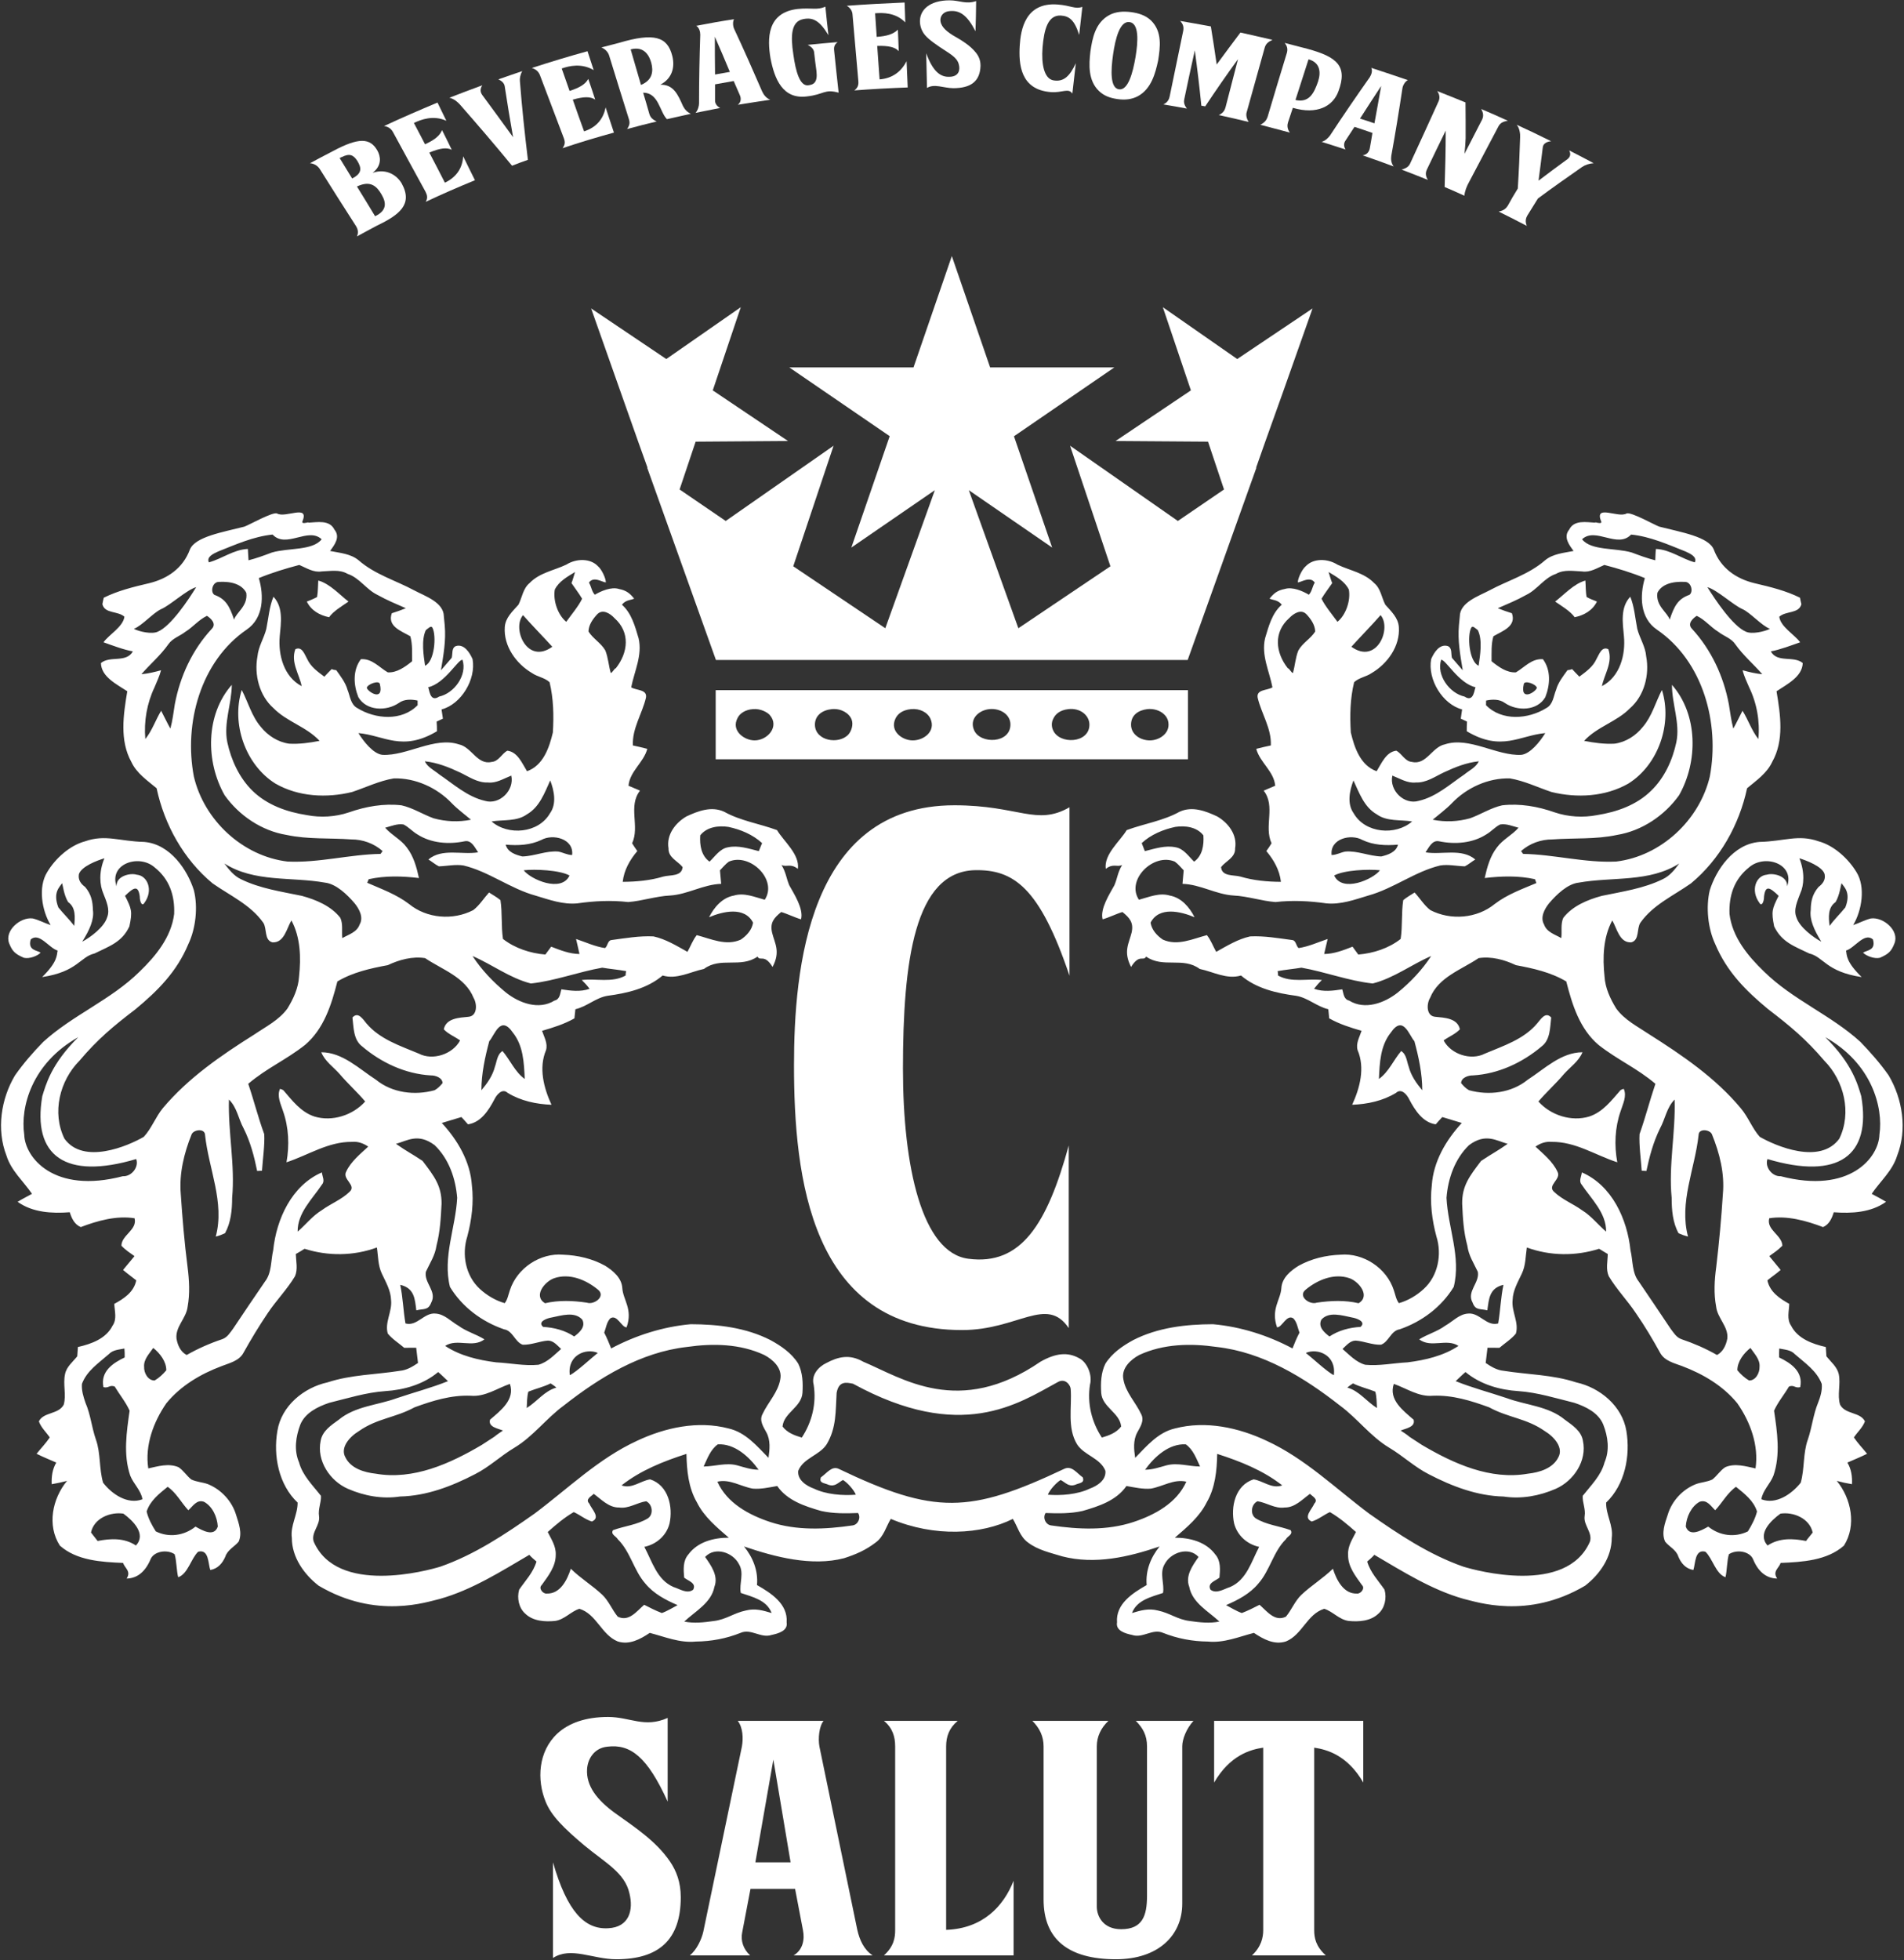 <?xml version="1.0" encoding="UTF-8"?> <svg xmlns="http://www.w3.org/2000/svg" width="856" height="881" viewBox="0 0 856 881"><rect x="0" y="0" width="856" height="881" fill="#333333" stroke="none"/><g id="-1"><g id="g1"><g id="g2"><path id="path1" fill="#ffffff" stroke="none" d="M 169.559 101.373 C 166.558 103.016 163.518 104.568 160.477 106.269 C 161.34 104.341 160.744 102.81 160.107 101.712 C 154.6 93.15 149.132 84.531 143.707 75.873 C 142.781 74.549 141.366 73.566 139.37 73.358 C 142.742 71.563 146.213 69.693 149.688 67.916 C 161.34 61.677 166.437 61.979 169.662 67.67 C 171.038 70.127 171.944 74.286 167.524 77.67 C 173.936 75.532 178.601 78.992 180.595 82.451 C 185.815 91.903 179.425 96.63 169.559 101.373 Z M 153.673 70.58 C 153.427 70.674 152.975 70.883 152.707 71.054 C 154.6 74.097 156.468 77.159 158.318 80.22 C 162.82 77.971 162.591 75.532 160.68 72.375 C 158.873 69.559 157.148 68.86 153.673 70.58 Z M 160.477 83.831 C 163.25 88.292 165.963 92.754 168.635 97.195 C 173.936 94.682 173.751 91.223 171.573 87.48 C 169.456 83.831 166.704 80.882 160.477 83.831 Z"></path><path id="path2" fill="#ffffff" stroke="none" d="M 213.536 81.014 C 206.036 84.077 198.637 87.309 191.383 90.731 C 192.431 88.991 192.061 87.706 191.28 86.138 C 186.39 77.273 181.56 68.312 176.691 59.389 C 175.929 58.009 174.696 56.913 172.642 56.668 C 180.595 52.963 188.65 49.465 196.686 46.101 C 198.021 48.803 199.335 51.507 200.672 54.287 C 194.773 51.639 189.33 53.72 186.083 55.268 C 187.787 58.481 189.411 61.697 191.095 64.853 C 195.371 62.887 197.671 61.054 198.74 58.501 C 200.219 61.431 201.699 64.399 203.098 67.329 C 200.796 66.156 197.754 66.611 193.008 68.576 C 195.371 73.094 197.713 77.555 200.015 82.112 C 205.193 79.653 207.906 75.572 208.235 70.258 C 210.002 73.795 211.706 77.461 213.536 81.014 Z"></path><path id="path3" fill="#ffffff" stroke="none" d="M 234.807 31.961 C 233.901 33.435 233.594 35.44 233.737 36.422 C 234.642 48.294 235.915 60.051 237.333 71.847 C 234.97 72.66 232.565 73.566 230.202 74.493 C 222.558 65.175 214.687 56.025 206.777 46.99 C 205.729 45.855 204.207 44.455 202.048 43.927 C 207.023 42.036 211.892 40.107 216.845 38.331 C 215.755 39.957 215.88 41.413 216.845 42.737 C 221.469 49.031 226.113 55.326 230.676 61.677 C 229.339 54.041 228.045 46.347 226.894 38.691 C 226.648 37.443 225.743 36.422 224.038 35.685 C 227.613 34.4 231.21 33.19 234.807 31.961 Z"></path><path id="path4" fill="#ffffff" stroke="none" d="M 276.009 59.598 C 268.261 61.733 260.597 64.022 252.891 66.611 C 254.184 64.929 254.061 63.644 253.443 61.998 C 249.869 52.603 246.334 43.228 242.737 33.757 C 242.162 32.302 241.011 31.111 239.101 30.563 C 247.423 27.84 255.767 25.327 264.13 23.02 C 265.078 25.836 265.979 28.653 266.905 31.508 C 261.459 28.295 255.849 29.616 252.541 30.79 C 253.672 34.193 254.944 37.481 256.075 40.885 C 260.597 39.39 263.124 37.915 264.479 35.478 C 265.548 38.616 266.596 41.659 267.583 44.777 C 265.466 43.36 262.465 43.36 257.515 44.796 C 259.157 49.54 260.864 54.324 262.59 59.048 C 268.036 57.271 271.222 53.605 272.27 48.274 C 273.542 52.093 274.736 55.817 276.009 59.598 Z"></path><path id="path5" fill="#ffffff" stroke="none" d="M 296.888 38.068 C 302.869 37.935 304.82 42.642 307.061 47.671 C 307.881 49.295 309.074 50.468 310.595 51.147 C 307.018 51.943 303.464 52.717 299.847 53.566 C 296.54 50.259 296.128 41.659 289.14 41.659 C 290.126 44.834 291.032 48.029 291.916 51.147 C 292.367 52.737 293.353 53.72 295.224 54.607 C 290.783 55.684 286.305 56.782 281.927 58.009 C 283.078 56.271 283.242 55.268 282.748 53.566 C 279.748 44.022 276.769 34.455 273.853 24.949 C 273.358 23.38 272.063 22.019 270.378 21.318 C 273.029 20.639 275.556 19.997 278.186 19.296 C 294.298 14.495 300.113 16.593 302.252 25.174 C 303.568 30.468 301.985 35.403 296.888 38.068 Z M 292.818 28.314 C 292.038 25.42 289.859 20.505 283.53 22.207 C 285.113 27.577 286.655 32.925 288.174 38.18 C 293.395 36.007 293.784 32.036 292.818 28.314 Z"></path><path id="path6" fill="#ffffff" stroke="none" d="M 331.7 47.103 C 333.2 45.969 333.241 44.21 332.645 42.832 C 331.7 40.658 330.795 38.577 329.851 36.422 C 327.056 36.933 324.24 37.387 321.468 37.915 C 321.468 40.354 321.468 42.737 321.468 45.118 C 321.424 46.498 322.308 47.782 323.767 48.521 C 320.067 49.259 316.41 49.976 312.692 50.732 C 313.8 49.54 314.274 47.557 314.274 46.479 C 314.274 36.177 314.478 25.836 314.828 15.591 C 314.828 14.269 314.356 12.434 313.019 11.604 C 318.63 10.505 324.362 9.487 330.015 8.636 C 329.377 9.657 329.459 11.66 330.015 12.888 C 334.392 22.265 338.583 31.698 342.654 41.13 C 343.373 42.642 344.482 44.134 346.29 44.834 C 341.42 45.533 336.59 46.327 331.7 47.103 Z M 328.125 32.321 C 325.945 27.046 323.684 21.754 321.383 16.519 C 321.383 22.151 321.383 27.84 321.468 33.492 C 323.684 33.075 325.945 32.718 328.125 32.321 Z"></path><path id="path7" fill="#ffffff" stroke="none" d="M 376.602 18.918 C 375.266 19.882 374.835 20.997 374.999 22.587 C 375.697 28.975 376.292 35.364 377.033 41.659 C 370.519 39.862 370.601 42.51 362.606 43.36 C 351.86 44.645 348.182 35.478 346.392 26.14 C 344.975 17.501 344.688 5.686 358.538 4.04 C 365.051 3.362 367.19 4.703 371.075 3.001 C 371.463 7.237 371.977 11.584 372.451 15.818 C 368.402 9.089 365.382 7.728 361.106 8.597 C 355.745 9.657 355.352 15.837 356.668 24.456 C 357.716 32.131 359.587 38.653 363.224 38.35 C 365.771 38.104 367.663 37.121 367.066 31.98 C 366.676 29.183 366.306 26.309 365.998 23.38 C 365.813 22.226 364.909 21.037 363.12 20.167 C 367.663 19.712 372.162 19.279 376.602 18.918 Z"></path><path id="path8" fill="#ffffff" stroke="none" d="M 408.085 39.314 C 400.173 39.599 392.096 40.033 384.08 40.638 C 385.767 39.39 386.034 38.086 385.891 36.403 C 385.046 26.518 384.185 16.538 383.281 6.613 C 383.197 5.007 382.376 3.587 380.69 2.604 C 389.342 1.945 398.034 1.49 406.688 1.131 C 406.788 4.118 406.934 7.122 406.995 10.072 C 402.7 5.649 397.008 5.686 393.432 5.971 C 393.7 9.487 393.886 13.06 394.152 16.575 C 398.879 16.233 401.61 15.327 403.666 13.342 C 403.77 16.538 403.976 19.75 404.057 22.984 C 402.411 21.187 399.515 20.488 394.378 20.639 C 394.769 25.666 395.097 30.715 395.447 35.685 C 401.078 35.232 405.124 32.321 407.572 27.502 C 407.755 31.432 407.939 35.383 408.085 39.314 Z"></path><path id="path9" fill="#ffffff" stroke="none" d="M 428.552 39.636 C 424.153 39.599 420.065 37.481 416.757 39.541 C 416.654 34.268 416.53 29.108 416.408 23.947 C 419.345 31.943 422.654 34.76 426.991 34.514 C 430.997 34.4 431.799 31.545 431.04 28.881 C 430.216 25.534 426.435 23.873 422.346 21.037 C 418.503 18.407 415.832 16.347 414.701 14.043 C 412.934 10.62 413.016 5.951 416.839 2.965 C 419.058 1.244 422.367 0.148 426.929 0.148 C 431.428 0.148 434.204 2.038 438.849 0.489 C 438.806 4.988 438.725 9.487 438.56 14.043 C 434.778 6.707 431.428 4.496 426.805 5.007 C 424.278 5.233 422.942 6.935 422.798 8.654 C 422.635 11.394 424.853 13.643 428.284 15.801 C 432.251 18.069 436.155 20.374 438.806 23.738 C 440.06 25.327 440.841 27.18 440.82 29.616 C 440.595 36.593 436.443 39.636 428.552 39.636 Z"></path><path id="path10" fill="#ffffff" stroke="none" d="M 482.105 42.075 C 480.401 39.39 477.525 41.809 472.448 41.394 C 458.761 40.373 457.939 28.899 458.453 20.488 C 458.884 13.397 460.919 0.979 475.386 2.02 C 481.673 2.493 483.195 4.231 486.606 3.096 C 486.114 7.349 485.661 11.528 485.169 15.705 C 483.052 8.862 480.625 7.237 476.947 6.99 C 471.051 6.67 469.387 13.342 468.707 21.377 C 468.133 28.804 469.387 35.251 473.497 36.102 C 478.305 36.99 481.017 34.098 483.669 28.407 C 483.134 32.964 482.621 37.481 482.105 42.075 Z"></path><path id="path11" fill="#ffffff" stroke="none" d="M 511.595 43.228 C 508.759 44.721 505.739 45.022 502.367 44.532 C 499.06 44.059 496.347 43.094 494.045 40.885 C 489.175 36.177 489.525 29.069 490.223 23.19 C 491.086 17.312 492.341 10.204 498.771 6.745 C 501.629 5.233 504.834 5.007 508.492 5.44 C 512.109 5.932 515.13 6.972 517.494 9.221 C 522.63 14.269 521.582 21.318 520.679 27.18 C 519.425 32.983 517.615 39.938 511.595 43.228 Z M 503.108 40.147 C 507.157 40.676 509.275 32.832 510.507 25.685 C 511.719 18.446 512.129 10.449 507.774 9.921 C 503.498 9.371 501.465 17.198 500.435 24.364 C 499.37 31.698 499.06 39.655 503.108 40.147 Z"></path><path id="path12" fill="#ffffff" stroke="none" d="M 572.074 17.916 C 570.205 18.768 569.094 19.675 568.602 21.377 C 565.929 31.016 563.198 40.676 560.503 50.373 C 560.136 51.469 560.278 53.114 561.388 54.814 C 556.929 53.72 552.448 52.717 547.929 51.714 C 550.106 50.77 550.681 49.295 550.99 48.18 C 552.859 40.921 554.709 33.757 556.58 26.574 C 551.543 33.511 546.613 40.638 541.844 47.802 C 541.249 47.689 540.611 47.557 540.098 47.501 C 539.276 39.163 538.29 30.979 537.161 22.643 C 535.557 29.882 533.954 37.18 532.453 44.455 C 532.187 45.553 532.165 47.028 533.604 48.803 C 530.111 48.16 526.576 47.518 523.001 46.933 C 525.035 46.082 525.674 44.38 525.878 43.245 C 527.954 33.435 529.886 23.626 531.961 13.814 C 532.228 12.171 531.961 10.866 530.563 9.41 C 535.165 10.185 539.749 11.036 544.372 11.867 C 545.277 17.558 546.201 23.247 547.002 28.993 C 550.517 24.193 554.073 19.41 557.67 14.627 C 562.457 15.705 567.245 16.764 572.074 17.916 Z"></path><path id="path13" fill="#ffffff" stroke="none" d="M 581.24 48.464 C 580.5 50.657 579.801 52.867 579.042 55.08 C 578.774 56.005 578.486 57.651 579.883 59.598 C 575.445 58.406 571.047 57.235 566.628 56.081 C 568.663 55.061 569.443 53.795 569.856 52.622 C 572.69 43.057 575.588 33.435 578.527 23.853 C 578.999 22.265 578.813 20.791 577.561 19.296 C 580.952 20.147 584.323 21.016 587.713 21.926 C 601.153 25.573 605.962 29.712 601.728 41.035 C 599.303 47.746 592.132 51.678 581.24 48.464 Z M 582.41 44.947 C 588.597 46.327 590.774 41.848 592.583 36.613 C 594 32.282 593.365 28.03 588.287 26.669 C 586.315 32.737 584.405 38.861 582.41 44.947 Z"></path><path id="path14" fill="#ffffff" stroke="none" d="M 612.62 69.824 C 614.612 69.559 615.64 68.066 615.867 66.478 C 616.298 64.267 616.627 61.979 617.018 59.749 C 614.366 58.805 611.633 57.897 608.942 57.028 C 607.585 59.048 606.251 61.186 604.914 63.189 C 604.03 64.399 604.112 65.893 604.914 67.195 C 601.338 66.005 597.761 64.91 594.165 63.756 C 595.769 63.378 597.208 61.904 597.926 60.94 C 603.741 52.093 609.723 43.36 615.825 34.702 C 616.566 33.511 617.14 31.849 616.505 30.505 C 622.011 32.302 627.539 34.153 632.944 36.007 C 631.689 36.613 630.662 38.407 630.499 39.712 C 628.977 49.786 627.333 59.937 625.505 70.013 C 625.259 71.62 625.463 73.358 626.553 74.815 C 621.93 73.113 617.304 71.393 612.62 69.824 Z M 617.921 55.438 C 618.969 49.881 619.935 44.287 620.943 38.653 C 617.717 43.549 614.573 48.389 611.429 53.321 C 613.626 53.966 615.702 54.684 617.921 55.438 Z"></path><path id="path15" fill="#ffffff" stroke="none" d="M 677.907 54.287 C 675.276 54.664 674.311 55.59 673.612 56.913 C 669.213 65.192 664.797 73.548 660.459 81.827 C 659.412 83.735 658.528 85.873 658.364 87.972 C 655.427 86.63 652.465 85.326 649.485 84.057 C 649.774 75.572 649.959 67.14 649.959 58.71 C 647.104 64.455 644.35 70.335 641.512 76.175 C 640.753 77.782 640.896 79.218 641.965 80.882 C 638.04 79.276 634.094 77.745 630.128 76.231 C 632.594 75.572 633.52 74.569 634.073 73.265 C 638.307 64.133 642.499 54.91 646.692 45.685 C 647.472 44.059 647.205 42.34 646.117 40.921 C 650.35 42.603 654.582 44.287 658.859 46.045 C 658.92 51.393 658.94 56.782 658.92 62.15 C 658.817 64.437 658.653 66.837 658.406 69.143 C 661.015 64.022 663.707 58.823 666.337 53.72 C 667.078 52.093 666.851 50.657 665.907 48.993 C 669.934 50.713 673.921 52.432 677.907 54.287 Z"></path><path id="path16" fill="#ffffff" stroke="none" d="M 673.757 95.097 C 676.057 94.682 677.126 93.642 677.867 92.469 C 679.286 89.86 680.784 87.291 682.366 84.758 C 682.86 77.045 683.189 69.428 683.414 61.733 C 683.517 60.298 683.189 57.5 681.852 56.062 C 687.113 58.481 692.252 60.94 697.348 63.473 C 695.212 63.68 693.69 64.683 693.587 66.346 C 693.012 71.279 692.312 76.251 691.696 81.204 C 695.992 77.971 700.307 74.7 704.663 71.563 C 705.835 70.674 706.41 69.332 705.465 67.612 C 709.144 69.447 712.822 71.411 716.479 73.358 C 714.383 73.51 712.555 74.191 711.261 75.06 C 704.582 79.709 697.902 84.417 691.408 89.238 C 689.807 91.752 688.244 94.378 686.642 96.912 C 686.065 97.931 685.552 99.407 686.414 101.525 C 682.141 99.331 678.03 97.177 673.757 95.097 Z"></path></g></g><g id="g3"><g id="g4"></g><g id="g5"><g id="g6"></g></g><g id="g7"></g></g><g id="g8"><g id="g9"><path id="path17" fill="#ffffff" stroke="none" d="M 480.487 596.951 C 470.472 582.224 457.696 597.843 432.51 597.843 C 364.283 597.843 356.966 528.697 356.966 478.832 C 356.966 436.126 363.15 361.962 429.08 361.962 C 458.078 361.962 465.938 371.387 480.817 362.868 L 480.817 438.551 C 467.367 398.72 455.633 390.836 438.378 391.13 C 411.135 391.743 405.948 432.015 405.948 480.361 C 405.948 524.599 414.544 563.045 435.287 565.786 C 459.125 568.968 470.788 550.143 480.487 514.88 L 480.487 596.951 Z"></path><g id="g10"><path id="path18" fill="#ffffff" stroke="none" d="M 147.952 277.433 C 149.867 274.691 153.842 272.382 156.687 270.397 C 152.722 267.383 148.269 262.333 143.093 260.949 C 142.934 263.365 142.98 265.925 142.549 268.359 C 141.076 269.163 139.469 269.786 137.939 270.397 C 139.877 274.399 143.683 276.56 147.952 277.433 Z"></path><path id="path19" fill="#ffffff" stroke="none" d="M 712.752 260.949 C 707.624 262.333 703.104 267.383 699.157 270.397 C 702.038 272.382 705.979 274.691 707.941 277.433 C 712.165 276.56 715.974 274.399 717.951 270.397 C 716.343 269.786 714.769 269.163 713.318 268.359 C 712.83 265.925 712.956 263.365 712.752 260.949 Z"></path><path id="path20" fill="#ffffff" stroke="none" d="M 849.074 483.329 C 845.304 477.959 840.896 472.978 836.409 468.322 C 823.19 456.244 806.019 449.437 793.103 436.739 C 785.796 429.714 778.773 421.184 777.551 410.819 C 777.242 402.618 779.588 395.244 786.33 389.885 C 793.373 383.724 807.001 388.254 803.456 398.392 C 803.739 393.75 797.275 392.263 794.375 393.16 C 789.387 393.555 786.897 400.273 791.021 405.857 C 791.957 407.535 793.084 405.495 793.084 402.912 C 793.736 397.815 795.574 398.755 799.64 402.665 C 796.694 408.519 796.272 409.643 797.623 416.403 C 801.03 423.53 806.745 425.343 813.405 428.581 C 819.903 430.077 820.877 436.785 836.963 439.183 C 829.932 432.33 830.314 429.408 829.951 427.265 C 833.821 426.146 838.234 418.861 842.05 422.295 C 843.494 427.369 839.026 427.075 837.608 428.242 C 839.038 429.658 842.617 431.117 845.166 430.508 C 849.106 428.775 850.313 427.62 851.716 424.028 C 854.004 418.295 846.695 412.087 841.134 412.836 C 838.451 413.471 835.854 414.922 833.148 415.804 C 837.055 409.301 838.788 398.688 834.642 392.025 C 830.914 385.852 824.423 380.006 817.616 378.162 C 808.49 374.92 802.031 378.195 791.073 378.431 C 779.081 379.375 771.411 391.335 768.67 400.193 C 766.87 407.693 767.819 417.31 771.128 424.358 C 776.347 436.771 784.866 445.291 794.916 453.617 C 804.93 461.274 811.961 467.12 820.186 476.782 C 829.035 485.745 832.608 500.176 826.908 511.841 C 818.249 523.67 798.382 515.14 791.147 510.993 C 787.76 507.199 786.014 502.136 782.594 498.113 C 771.272 484.509 756.413 474.39 741.541 464.968 C 736.316 461.455 730.379 458.51 726.596 453.278 C 723.935 448.925 721.667 444.103 721.365 438.914 C 720.468 430.531 720.719 421.397 724.844 413.718 C 726.959 417.31 728.058 423.868 733.384 423.576 C 737.186 422.578 735.728 417.388 737.495 414.74 C 743.168 406.674 752.473 402.55 760.255 397.045 C 773.19 386.316 781.948 370.742 785.446 354.315 C 789.572 350.85 794.375 347.596 796.728 342.5 C 802.224 332.804 800.444 321.227 798.691 310.713 C 803.409 307.552 810.255 304.235 810.48 298.028 C 806.348 294.581 799.086 298.131 796.115 292.783 C 799.97 292.137 805.584 290.006 809.313 288.704 C 806.756 285.17 800.523 281.805 799.923 277.217 C 802.915 274.488 808.714 275.96 809.867 271.575 C 809.663 270.625 809.392 269.719 809.235 268.666 C 803.106 265.607 796.352 263.908 788.741 262.129 C 780.504 260.135 773.598 255.341 770.481 247.007 C 768.116 241.228 755.754 239.223 746.016 236.73 C 744.225 236.177 733.245 229.923 731.262 230.805 C 727.493 233.039 716.573 226.388 719.882 234.466 C 720.31 235.531 718.043 234.974 717.186 234.76 C 717.186 234.807 717.227 234.931 717.227 234.94 C 713.22 234.75 707.704 233.561 705.484 238.045 C 702.697 241.422 705.491 244.99 707.453 247.652 C 703.033 248.548 698.21 248.874 694.632 251.843 C 687.323 258.244 677.954 260.883 669.697 265.334 C 664.847 267.917 656.338 270.682 656.287 277.103 C 656.208 278.259 656.01 280.026 655.911 281.047 C 655.298 288.047 656.478 294.279 657.618 301.299 C 655.99 299.431 654.39 297.54 652.761 295.691 C 652.26 293.88 652.98 291.31 650.904 290.404 C 647.173 289.293 644.67 293.336 643.418 296.258 C 641.725 305.471 648.624 316.627 657.334 318.883 C 657.032 320.979 657.065 320.933 656.735 323.027 C 657.361 323.334 658.81 324.036 659.535 324.343 C 659.425 325.95 659.425 327.264 659.425 328.682 C 675.067 338.017 683.198 330.527 694.73 329.518 C 692.377 333.302 687.988 338.909 683.871 339.294 C 672.867 339.815 660.497 330.992 649.612 334.571 C 643.814 335.725 641.276 344.005 634.793 342.477 C 631.636 342.262 630.272 338.718 627.728 337.426 C 623.103 338.026 621.112 343.146 618.9 346.658 C 611.617 344.074 608.89 336.01 607.301 329.245 C 606.826 321.634 606.991 314.034 608.784 306.647 C 610.985 304.564 614.201 304.245 616.677 302.526 C 623.781 298.355 629.507 290.413 628.895 281.86 C 628.618 277.67 625.448 274.804 622.8 271.802 C 621.133 268.596 620.738 264.485 617.791 262.082 C 613.344 257.44 606.814 256.443 601.312 253.812 C 596.725 250.937 590.399 250.904 587.012 254.538 C 585.392 255.876 583.414 260.02 583.481 261.79 C 585.036 261.733 588.996 258.831 591.092 261.879 C 589.892 263.863 589.958 265.628 588.448 267.327 C 585.787 265.73 581.043 263.625 577.589 264.744 C 574.335 265.357 572.727 266.615 570.757 269.093 C 572.345 269.809 574.427 269.558 576.272 271.802 C 571.856 275.63 570.381 281.499 568.753 286.891 C 566.967 294.517 570.67 301.662 572.068 308.947 C 569.774 310.42 564.719 309.786 565.425 313.625 C 567.073 320.74 571.698 327.423 571.343 335.07 C 569.103 335.535 567.046 336.023 564.779 336.599 C 566.452 342.761 572.727 346.658 573.307 353.182 C 571.554 353.989 569.866 354.575 568.127 355.392 C 573.608 362.46 568.127 371.365 571.665 379.045 C 570.948 380.224 570.196 381.354 569.321 382.544 C 572.647 386.488 575.296 391.097 575.876 396.375 C 569.774 396.341 563.587 395.788 557.63 394.009 C 554.672 393.192 549.242 394.089 548.978 389.727 C 551.08 387.008 555.443 385.502 555.285 381.322 C 556.325 375.239 552.233 369.869 547.225 366.981 C 542.02 364.536 535.972 362.222 530.284 364.884 C 522.911 368.973 514.397 370.221 506.542 373.121 C 503.504 378.173 496.23 384.006 497.132 390.545 C 500.532 387.914 502.121 389.92 504.5 388.798 C 502.417 392.263 502.483 394.372 501.007 397.917 C 498.906 401.758 494.485 408.463 495.71 413.221 C 497.976 412.654 502.444 410.525 504.638 409.946 C 507.86 412.565 509.757 414.703 508.75 419.181 C 507.557 424.085 504.908 427.62 508.5 434.631 C 512.295 428.538 514.062 432.307 515.274 429.975 C 522.93 435.322 531.872 429.942 539.385 435.536 C 545.459 436.794 551.509 440.363 557.934 438.482 C 564.898 444.387 574.017 446.445 582.822 447.615 C 588.119 448.553 591.968 452.415 597.186 453.64 C 597.298 455.067 597.437 456.424 597.581 457.74 C 602.194 460.335 607.136 461.887 612.131 463.338 C 611.235 466.144 609.47 468.954 610.351 472.025 C 613.752 479.975 611.412 488.96 607.901 496.584 C 614.845 496.291 621.726 494.85 627.623 491.226 C 630.093 488.96 632.632 492.156 633.607 494.238 C 636.19 499.134 639.701 504.547 645.48 505.374 C 646.475 504.254 647.457 503.075 648.433 502.1 C 651.437 502.995 654.245 503.879 657.203 504.762 C 650.099 512.422 644.4 522.127 643.708 532.799 C 642.791 540.469 643.787 548.363 645.784 555.774 C 648.352 563.928 646.482 573.512 640.116 579.334 C 637.006 582.234 633.052 584.589 628.901 585.758 C 627.623 584.059 627.333 581.93 626.628 579.924 C 623.399 569.931 612.922 563.09 602.683 563.974 C 596.08 564.211 589.583 565.753 583.83 568.945 C 580.304 571.11 576.344 574.348 576.073 578.985 C 575.745 584.286 571.257 588.43 574.137 596.62 C 576.409 596.734 578.426 590.55 581.478 592.611 C 583.124 594.322 583.414 596.914 584.218 599.011 C 582.98 601.347 581.991 603.758 581.082 606.103 C 569.997 600.199 557.768 596.325 545.328 595.218 C 533.045 595.251 520.538 596.71 509.507 602.332 C 504.671 604.97 499.946 608.232 496.975 612.933 C 494.952 617 494.801 621.713 495.077 626.086 C 495.525 632.544 503.459 635.011 504.052 641.195 C 501.897 644.039 498.609 645.218 495.367 646.168 C 490.766 639.136 488.712 630.788 490.042 622.37 C 491.203 618.133 488.764 612.218 485.106 610.475 C 480.033 607.632 474.617 608.199 467.809 612.05 C 431.05 637.265 405.54 619.391 388.038 612.05 C 381.864 608.516 376.675 609.919 371.545 612.64 C 367.884 614.36 364.645 618.133 365.802 622.37 C 367.137 630.788 365.077 639.136 360.477 646.168 C 357.235 645.218 353.951 644.039 351.81 641.195 C 352.388 635.011 360.319 632.544 360.771 626.086 C 361.045 621.713 360.896 617 358.866 612.933 C 355.921 608.232 351.187 604.97 346.34 602.332 C 335.307 596.71 322.8 595.251 310.521 595.218 C 298.153 596.325 285.836 600.199 274.77 606.103 C 273.84 603.758 272.845 601.347 271.642 599.011 C 272.436 596.914 272.73 594.322 274.35 592.611 C 277.422 590.55 279.458 596.734 281.701 596.62 C 284.614 588.43 280.094 584.286 279.778 578.985 C 279.504 574.348 275.527 571.11 272.074 568.945 C 266.341 565.753 259.773 564.211 253.142 563.974 C 242.938 563.09 232.472 569.931 229.242 579.924 C 228.527 581.93 228.235 584.059 226.93 585.758 C 222.775 584.589 218.854 582.234 215.705 579.334 C 209.364 573.512 207.482 563.928 210.087 555.774 C 212.057 548.363 213.066 540.469 212.149 532.799 C 211.444 522.127 205.735 512.422 198.622 504.762 C 201.59 503.879 204.423 502.995 207.435 502.1 C 208.379 503.075 209.385 504.254 210.394 505.374 C 216.16 504.547 219.649 499.134 222.232 494.238 C 223.227 492.156 225.741 488.96 228.235 491.226 C 234.125 494.85 241.025 496.291 247.944 496.584 C 244.432 488.96 242.122 479.975 245.485 472.025 C 246.368 468.954 244.603 466.144 243.707 463.338 C 248.692 461.887 253.677 460.335 258.253 457.74 C 258.4 456.448 258.55 455.067 258.685 453.64 C 263.893 452.415 267.745 448.553 273.003 447.615 C 281.836 446.445 290.946 444.387 297.902 438.482 C 304.336 440.363 310.384 436.794 316.467 435.536 C 323.978 429.942 332.917 435.322 340.574 429.975 C 341.786 432.307 343.553 428.538 347.335 434.631 C 351.006 427.62 348.287 424.085 347.111 419.181 C 346.09 414.703 347.98 412.565 351.21 409.946 C 353.407 410.525 357.938 412.654 360.138 413.221 C 361.361 408.463 356.942 401.758 354.833 397.917 C 353.365 394.372 353.43 392.263 351.346 388.798 C 353.728 389.92 355.311 387.914 358.708 390.545 C 359.615 384.006 352.343 378.173 349.328 373.121 C 341.456 370.221 332.951 368.973 325.587 364.884 C 319.876 362.222 313.819 364.536 308.597 366.981 C 303.635 369.869 299.509 375.239 300.55 381.322 C 300.392 385.502 304.699 387.008 306.872 389.727 C 306.599 394.089 301.163 393.192 298.208 394.009 C 292.284 395.788 286.096 396.341 279.959 396.375 C 280.535 391.097 283.187 386.488 286.528 382.535 C 285.669 381.354 284.92 380.224 284.196 379.045 C 287.727 371.365 282.245 362.46 287.727 355.392 C 286.007 354.575 284.307 353.989 282.564 353.182 C 283.141 346.658 289.381 342.761 291.012 336.599 C 288.795 336.023 286.732 335.535 284.535 335.07 C 284.15 327.423 288.748 320.74 290.403 313.625 C 291.104 309.786 286.086 310.42 283.774 308.947 C 285.204 301.662 288.884 294.517 287.094 286.891 C 285.487 281.499 283.945 275.63 279.597 271.802 C 281.407 269.558 283.559 269.809 285.102 269.093 C 283.141 266.615 281.496 265.357 278.259 264.744 C 274.88 263.625 270.081 265.73 267.405 267.327 C 265.91 265.628 265.956 263.863 264.779 261.879 C 266.861 258.831 270.806 261.733 272.367 261.79 C 272.436 260.02 270.476 255.876 268.855 254.538 C 265.469 250.904 259.135 250.937 254.56 253.812 C 249.021 256.443 242.517 257.44 238.09 262.082 C 235.134 264.485 234.715 268.596 233.095 271.802 C 230.419 274.804 227.214 277.67 226.943 281.86 C 226.33 290.413 232.063 298.355 239.176 302.526 C 241.624 304.245 244.853 304.564 247.083 306.647 C 248.85 314.034 249.021 321.634 248.557 329.245 C 246.949 336.01 244.251 344.074 236.932 346.658 C 234.735 343.146 232.765 338.026 228.109 337.426 C 225.584 338.718 224.235 342.262 221.042 342.477 C 214.562 344.005 212.036 335.725 206.258 334.571 C 195.374 330.992 183.024 339.815 171.981 339.294 C 167.856 338.909 163.482 333.302 161.128 329.518 C 172.682 330.527 180.793 338.017 196.447 328.682 C 196.423 327.264 196.447 325.95 196.3 324.343 C 197.038 324.036 198.51 323.334 199.123 323.027 C 198.803 320.933 198.826 320.979 198.51 318.883 C 207.207 316.627 214.12 305.471 212.453 296.258 C 211.175 293.336 208.638 289.293 204.945 290.404 C 202.883 291.31 203.605 293.88 203.076 295.691 C 201.455 297.54 199.847 299.431 198.236 301.299 C 199.392 294.279 200.55 288.047 199.937 281.047 C 199.824 280.026 199.642 278.259 199.551 277.103 C 199.518 270.682 190.988 267.917 186.162 265.334 C 177.892 260.883 168.558 258.244 161.23 251.843 C 157.672 248.874 152.812 248.548 148.393 247.652 C 150.33 244.99 153.151 241.422 150.345 238.045 C 148.147 233.561 142.674 234.75 138.585 234.94 C 138.585 234.931 138.674 234.807 138.674 234.76 C 137.815 234.974 135.585 235.531 135.932 234.466 C 139.287 226.388 128.365 233.039 124.56 230.805 C 122.646 229.923 111.623 236.177 109.832 236.73 C 100.093 239.223 87.744 241.228 85.367 247.007 C 82.295 255.341 75.35 260.135 67.104 262.129 C 59.493 263.908 52.807 265.607 46.656 268.666 C 46.396 269.719 46.195 270.625 46.033 271.575 C 47.143 275.96 52.877 274.488 55.934 277.195 C 55.324 281.805 49.039 285.17 46.535 288.704 C 50.206 290.006 55.812 292.137 59.743 292.783 C 56.705 298.117 49.57 294.581 45.377 298.028 C 45.513 304.235 52.445 307.552 57.225 310.713 C 55.47 321.227 53.693 332.804 59.062 342.5 C 61.42 347.596 66.29 350.85 70.411 354.315 C 73.9 370.742 82.611 386.316 95.55 397.045 C 103.377 402.55 112.656 406.674 118.353 414.74 C 120.118 417.388 118.668 422.578 122.478 423.576 C 127.801 423.868 128.853 417.31 131.017 413.718 C 135.139 421.397 135.342 430.531 134.45 438.914 C 134.144 444.103 131.923 448.925 129.251 453.278 C 125.467 458.51 119.532 461.455 114.365 464.968 C 99.388 474.39 84.627 484.509 73.198 498.113 C 69.904 502.136 68.158 507.199 64.646 510.993 C 57.533 515.14 37.538 523.67 28.986 511.841 C 23.245 500.176 26.822 485.745 35.727 476.782 C 43.882 467.12 50.93 461.274 60.943 453.617 C 70.978 445.291 79.498 436.771 84.675 424.358 C 88.038 417.31 89.036 407.693 87.177 400.193 C 84.391 391.335 76.711 379.375 64.771 378.431 C 53.852 378.195 47.371 374.92 38.242 378.162 C 31.366 380.006 24.875 385.852 21.205 392.025 C 17.057 398.688 18.802 409.301 22.768 415.804 C 20.003 414.922 17.465 413.471 14.701 412.836 C 9.219 412.087 1.891 418.295 4.122 424.028 C 5.548 427.62 6.75 428.775 10.724 430.508 C 13.228 431.117 16.876 429.658 18.236 428.242 C 16.889 427.075 12.345 427.369 13.796 422.295 C 17.623 418.861 22.041 426.146 25.893 427.265 C 25.475 429.408 25.915 432.33 18.95 439.183 C 34.911 436.785 35.952 430.077 42.501 428.581 C 49.048 425.343 54.883 423.53 58.168 416.403 C 59.618 409.643 59.153 408.519 56.208 402.665 C 60.217 398.755 62.122 397.815 62.833 402.912 C 62.833 405.495 63.887 407.535 64.896 405.857 C 69.04 400.273 66.401 393.555 61.42 393.16 C 58.585 392.263 52.105 393.75 52.402 398.392 C 48.844 388.254 62.54 383.724 69.527 389.885 C 76.26 395.244 78.615 402.618 78.295 410.819 C 77.017 421.184 70.05 429.714 62.754 436.739 C 49.898 449.437 32.667 456.244 19.435 468.322 C 14.882 472.978 10.555 477.959 6.774 483.329 C 0.428 493.923 -1.644 507.752 2.919 519.465 C 5.028 526.272 10.58 530.987 14.385 536.617 C 12.196 537.83 9.989 538.928 7.927 540.197 C 14.701 545.069 23.402 545.488 31.366 544.888 C 32.238 547.718 33.529 550.389 36.315 551.56 C 43.906 548.67 52.378 546.313 60.5 547.593 C 61.825 552.828 54.632 555.137 54.587 559.917 C 56.389 561.88 58.438 563.146 60.467 564.62 L 55.324 570.818 C 57.225 572.48 59.345 573.943 61.257 575.506 C 60.207 580.75 55.767 583.697 51.382 586.074 C 51.515 589.36 52.673 592.918 50.61 595.863 C 47.688 601.742 41.03 604.11 35.024 605.468 C 34.887 606.791 34.878 608.222 34.729 609.649 C 32.667 612.218 29.902 614.327 29.247 617.635 C 28.229 622.257 29.893 626.946 28.657 631.373 C 26.335 635.848 19.527 634.603 17.479 638.897 C 18.508 641.752 20.772 643.742 22.381 646.114 C 20.592 648.75 18.508 650.879 16.447 653.455 C 19.393 654.938 22.381 656.117 25.303 657.415 C 23.537 660.354 23.096 663.787 23.245 667.127 C 25.465 666.751 27.843 666.246 30.13 665.646 C 23.537 673.605 21.047 685.685 26.925 694.745 C 34.48 701.472 45.627 702.117 55.348 702.514 C 56.06 704.872 59.062 706.196 56.942 709.538 C 60.817 709.484 64.952 707.396 67.693 700.873 C 69.064 697.407 74.908 696.227 78.5 698.593 C 79.373 701.294 79.373 706.243 80.111 708.938 C 84.483 707.488 85.955 700.365 89.105 697.472 C 93.975 696.227 93.511 702.743 94.543 705.696 C 97.929 705.11 99.991 702.705 101.292 699.707 C 102.302 696.59 105.395 695.278 107.308 692.932 C 108.995 689.092 107.342 684.755 106.129 680.901 C 104.283 674.726 99.401 669.481 93.464 667.102 C 91.108 666.219 88.446 666.172 85.999 665.005 C 83.894 663.345 82.49 660.941 80.234 659.471 C 75.838 657.62 71.001 659.07 66.661 660.039 C 65.067 649.646 69.021 639.124 74.763 630.788 C 81.241 622.824 90.258 617.566 99.651 614.043 C 103.22 612.65 107.478 611.711 109.427 608.121 C 112.823 602.035 116.429 596.064 120.323 590.3 C 124.141 584.556 129.09 579.571 132.626 573.647 C 133.987 570.456 133.08 566.966 132.988 563.667 C 134.395 562.863 135.585 562.195 136.909 561.312 C 147.512 564.676 158.997 564.564 169.44 560.735 C 170.044 564.61 169.896 568.801 171.685 572.514 C 173.453 576.31 175.672 579.992 175.81 584.318 C 176.4 589.564 172.864 594.368 174.336 599.432 C 176.442 601.978 179.32 603.748 181.719 605.82 C 183.513 605.806 185.348 605.797 187.112 605.784 C 187.419 607.972 187.589 610.271 187.93 612.64 C 185.404 614.327 182.876 615.878 179.819 616.163 C 169.059 617.885 157.865 617.863 147.24 621.362 C 136.5 623.717 126.509 631.963 124.709 643.168 C 122.772 654.392 125.308 667.398 133.805 675.385 C 133.85 680.901 130.45 685.724 131.209 691.278 C 131.199 700.009 136.75 707.692 143.264 712.754 C 169.148 728.075 192.006 720.015 197.873 718.657 C 212.309 714.558 225.016 706.468 237.977 698.876 C 238.702 699.752 240.356 701.223 241.192 701.893 C 239.719 706.876 236.208 710.433 233.401 714.532 C 232.334 718.262 233.22 722.789 236.208 725.385 C 239.719 728.72 244.979 729.023 249.484 728.601 C 253.745 728.048 256.654 724.312 260.496 723.132 C 268.176 725.49 270.375 734.769 277.669 737.792 C 282.89 739.513 287.865 736.818 292.103 733.958 C 298.877 735.698 305.572 738.584 312.788 737.859 C 319.788 737.792 326.562 736.508 332.927 733.958 C 337.675 731.876 342.058 736.521 346.907 734.881 C 349.75 734.268 354.338 733.088 353.657 729.226 C 354.291 720.945 346.633 716.062 340.325 712.464 C 340.914 706.012 338.497 700.042 334.512 695.12 C 348.403 699.852 364.897 704.195 379.507 700.385 C 384.901 698.632 389.205 696.775 393.758 693.282 C 397.339 690.646 398.333 686.25 400.485 682.726 C 420.243 691.015 441.178 689.782 455.359 682.726 C 457.51 686.25 458.505 690.646 462.09 693.282 C 466.643 696.775 472.265 697.927 477.562 699.569 C 492.269 703.364 507.445 699.852 521.316 695.12 C 517.336 700.042 514.944 706.012 515.525 712.464 C 509.218 716.062 501.554 720.945 502.193 729.226 C 501.508 733.088 506.094 734.268 508.94 734.881 C 513.804 736.521 518.166 731.876 522.911 733.958 C 529.355 736.508 536.037 737.792 543.088 737.859 C 550.276 738.584 556.971 735.698 563.739 733.958 C 568.008 736.818 572.944 739.513 578.177 737.792 C 585.484 734.769 587.657 725.49 595.34 723.132 C 599.203 724.312 602.089 728.048 606.372 728.601 C 610.86 729.023 616.125 728.72 619.636 725.385 C 622.627 722.789 623.525 718.262 622.45 714.532 C 619.636 710.433 616.125 706.876 614.662 701.893 C 615.505 701.223 617.139 699.752 617.872 698.876 C 630.833 706.468 643.55 714.558 657.974 718.657 C 663.852 720.015 686.737 728.075 712.626 712.754 C 719.176 707.692 724.613 700.009 724.606 691.278 C 725.397 685.724 721.963 680.901 722.089 675.385 C 730.504 667.398 733.073 654.392 731.182 643.168 C 729.305 631.963 719.315 623.717 708.62 621.362 C 697.985 617.863 686.79 617.885 676.015 616.163 C 672.971 615.878 670.434 614.327 667.931 612.64 C 668.26 610.271 668.452 607.972 668.755 605.784 C 670.52 605.797 672.345 605.806 674.125 605.82 C 676.536 603.748 679.416 601.978 681.51 599.432 C 682.988 594.368 679.463 589.564 680.041 584.318 C 680.161 579.992 682.408 576.31 684.161 572.514 C 685.966 568.801 685.84 564.61 686.44 560.735 C 696.918 564.564 708.336 564.676 718.94 561.312 C 720.31 562.195 721.496 562.863 722.827 563.667 C 722.768 566.966 721.865 570.456 723.269 573.647 C 726.8 579.571 731.671 584.556 735.492 590.3 C 739.478 596.064 743.037 602.035 746.385 608.121 C 748.383 611.711 752.592 612.684 756.255 614.043 C 765.553 617.566 774.614 622.824 781.083 630.788 C 786.897 639.124 790.785 649.646 789.248 660.039 C 784.853 659.07 779.951 657.62 775.661 659.471 C 773.368 660.941 771.965 663.345 769.849 665.005 C 767.458 666.172 764.795 666.219 762.438 667.102 C 756.4 669.481 751.576 674.726 749.771 680.901 C 748.472 684.755 746.865 689.092 748.598 692.932 C 750.463 695.278 753.599 696.59 754.568 699.707 C 755.813 702.705 757.876 705.11 761.302 705.696 C 762.291 702.743 761.882 696.227 766.699 697.472 C 769.895 700.385 771.365 707.488 775.741 708.938 C 776.418 706.243 776.418 701.294 777.289 698.593 C 781.005 696.227 786.725 697.407 788.162 700.885 C 790.836 707.396 794.981 709.484 798.975 709.538 C 796.728 706.196 799.858 704.872 800.51 702.514 C 810.223 702.117 821.379 701.472 828.99 694.745 C 834.742 685.685 832.31 673.605 825.788 665.646 C 827.949 666.246 830.327 666.751 832.608 667.127 C 832.797 663.787 832.323 660.354 830.545 657.415 C 833.463 656.117 836.455 654.938 839.4 653.455 C 837.34 650.879 835.256 648.75 833.463 646.114 C 835.02 643.742 837.351 641.752 838.438 638.897 C 836.389 634.603 829.582 635.848 827.257 631.373 C 825.899 626.946 827.619 622.257 826.67 617.635 C 825.885 614.327 823.177 612.218 821.116 609.649 C 821.016 608.222 820.904 606.791 820.832 605.468 C 814.888 604.11 808.18 601.742 805.234 595.863 C 803.206 592.918 804.333 589.36 804.411 586.074 C 800.147 583.697 795.686 580.75 794.585 575.506 C 796.444 573.943 798.691 572.48 800.536 570.818 L 795.437 564.62 C 797.452 563.146 799.403 561.88 801.326 559.917 C 801.156 555.137 794.019 552.828 795.417 547.593 C 803.469 546.313 811.955 548.67 819.599 551.56 C 822.328 550.389 823.553 547.718 824.423 544.898 C 832.391 545.488 841.134 545.069 847.921 540.197 C 845.844 538.928 843.716 537.83 841.475 536.617 C 845.279 530.987 850.833 526.272 852.915 519.465 C 857.535 507.752 855.361 493.923 849.074 483.329 Z M 825.24 405.471 C 827.078 402.369 827.599 397.838 827.915 396.978 C 829.035 398.72 832.265 401.113 829.622 407.873 C 827.302 410.763 824.66 413.23 822.545 416.189 C 822.058 412.36 821.708 407.906 825.24 405.471 Z M 809.392 401.462 C 811.046 397.917 811.475 392.025 808.964 385.787 C 812.067 386.758 819.251 389.41 820.304 392.886 C 820.858 395.505 819.407 397.304 817.563 398.698 C 814.697 402.028 814.117 405.313 814.071 409.053 C 813.472 413.267 815.547 418.002 818.842 423.28 C 815.25 421.379 809.01 416.743 807.646 412.384 C 806.177 408.825 808.128 404.941 809.392 401.462 Z M 620.678 276.493 C 625.811 282.395 618.971 298.944 607.552 290.71 C 610.8 287.096 617.6 280.094 620.678 276.493 Z M 235.144 276.493 C 238.247 280.094 245.045 287.096 248.306 290.71 C 236.909 298.944 230.047 282.395 235.144 276.493 Z M 33.368 416.189 C 31.193 413.23 28.545 410.763 26.232 407.873 C 23.65 401.113 26.822 398.72 27.933 396.978 C 28.249 397.838 28.713 402.369 30.629 405.471 C 34.14 407.906 33.732 412.36 33.368 416.189 Z M 48.143 412.384 C 46.851 416.721 40.597 421.379 36.95 423.28 C 40.305 418.002 42.387 413.267 41.776 409.053 C 41.675 405.313 41.095 402.028 38.287 398.698 C 36.383 397.304 35.003 395.505 35.487 392.886 C 36.644 389.41 43.724 386.758 46.953 385.787 C 44.314 392.025 44.867 397.917 46.396 401.462 C 47.733 404.941 49.615 408.825 48.143 412.384 Z M 55.232 528.688 C 24.104 536.831 11.17 520.167 10.896 510.019 C 9.083 497.68 14.272 477.927 35.195 466.204 C 22.948 478.265 20.568 487.748 19.007 492.742 C 14.431 519.581 29.405 530.454 61.235 520.972 C 62.562 524.529 59.153 528.925 55.232 528.688 Z M 61.115 694.685 C 55.912 691.199 49.773 691.497 43.882 692.648 C 42.864 691.252 41.797 690.079 40.913 688.84 C 42.251 682.396 49.625 679.485 55.47 680.36 C 59.767 683.496 65.927 689.5 61.115 694.685 Z M 46.34 666.437 C 44.496 660.057 45.308 653.271 43.125 647.077 C 41.233 641.696 40.746 635.848 38.445 630.583 C 37.504 627.885 36.61 624.998 36.838 622.053 C 39 616.148 44.449 612.617 48.889 608.706 C 50.781 606.702 53.443 606.67 55.934 606.146 C 56.06 607.224 56.083 609.059 56.049 610.159 C 50.906 612.581 45.039 616.409 46.511 623.512 C 48.868 624.102 49.206 622.359 51.562 623.22 C 53.703 626.788 56.524 630.198 58.27 634.082 C 56.942 643.564 55.324 653.804 58.563 663.3 C 60.035 667.024 63.447 669.962 64.035 673.902 C 57.387 676.452 50.206 671.524 46.34 666.437 Z M 75.372 668.301 C 79.316 671.003 81.436 675.385 84.675 678.838 C 86.714 677.025 88.479 673.83 91.743 675.056 C 95.517 677.118 97.646 681.796 97.917 686.146 C 96.307 691.015 90.96 687.912 87.892 686.191 C 82.735 690.337 75.838 691.212 70.05 688.346 C 68.194 685.433 66.699 682.62 65.927 679.398 C 67.536 674.469 71.568 671.418 75.372 668.301 Z M 69.527 620.511 C 66.517 620.59 64.646 617.056 64.794 614.383 C 64.5 611.066 67.104 608.492 68.896 605.876 C 71.883 608.265 74.787 611.948 74.763 615.925 C 73.291 617.692 71.521 619.335 69.527 620.511 Z M 747.485 395.209 C 738.958 399.39 729.318 400.76 720.105 402.688 C 713.694 404.43 706.941 407.228 702.822 412.565 C 701.563 415.306 702.288 418.759 701.925 421.671 C 699.152 420.041 695.389 419.042 694.19 415.577 C 692.318 412.347 694.394 408.574 696.397 406.051 C 699.797 402.052 704.759 397.28 709.76 396.728 C 725.021 394.02 741.527 396.717 754.95 388.119 C 752.981 390.836 750.693 393.736 747.485 395.209 Z M 783.443 273.818 C 786.988 275.448 791.97 281.215 795.733 282.655 C 793.201 283.936 787.542 285.17 784.927 283.936 C 779.035 281.465 771.083 269.539 767.602 263.908 C 772.169 265.266 779.306 272.052 783.443 273.818 Z M 772.517 283.992 C 774.975 285.931 778.376 286.891 780.155 289.588 C 783.681 294.594 788.405 298.558 792.287 303.055 C 789.308 302.773 786.33 302.084 783.443 301.266 C 784.062 303.883 785.255 306.33 786.363 308.901 C 789.842 316.037 791.291 324.226 790.521 332.182 C 787.483 328.353 786.014 323.628 783.397 319.47 C 781.968 322.155 780.741 324.887 779.259 327.48 C 778.33 323.945 777.842 320.171 777.256 316.548 C 774.91 304.018 769.348 292.067 760.684 282.644 C 758.417 280.378 761.06 277.944 762.812 276.81 C 766.528 278.552 769.065 281.885 772.517 283.992 Z M 759.504 267.383 C 754.364 269.209 752.685 272.438 750.654 278.53 C 749.771 275.346 744.282 272.392 745.14 266.454 C 746.978 262.728 751.629 261.198 757.724 261.562 C 760.453 261.766 761.349 266.148 759.504 267.383 Z M 733.317 240.278 C 741.89 241.148 749.844 244.74 757.817 247.902 C 759.821 248.831 763.095 250.257 761.948 252.772 C 756.024 251.174 750.95 247.038 744.474 246.745 C 744.27 248.297 744.27 250.1 744.177 251.843 C 740.487 250.927 737.106 249.655 733.62 248.353 C 726.2 246.156 715.349 247.605 711.256 242.396 C 717.365 236.73 727.163 246.755 733.317 240.278 Z M 658.436 313.104 C 651.628 311.623 645.691 303.418 647.911 296.579 C 649.831 296.226 655.753 307.204 663.411 308.925 C 662.863 309.254 662.784 316.05 658.436 313.104 Z M 664.748 299.241 C 660.465 297.369 659.549 285.656 661.446 282.157 C 662.053 280.991 663.272 282.418 664.405 283.245 C 666.592 287.709 665.427 294.548 664.748 299.241 Z M 697.503 355.992 C 708.924 358.803 721.667 358.156 732.065 352.219 C 745.653 343.736 751.939 325.18 747.168 310.137 C 744.27 315.676 742.74 321.871 738.615 326.699 C 735.446 330.686 730.912 333.598 725.884 334.277 C 721.252 334.526 716.752 333.89 712.179 333.008 C 718.109 326.586 726.847 324.465 732.837 318.327 C 739.274 312.696 741.627 303.316 740.098 295.07 C 739.762 290.632 737.146 286.8 736.079 282.655 C 735.117 277.763 734.8 272.801 732.948 268.223 C 728.375 273.015 729.542 280.105 730.088 285.996 C 730.893 294.423 728.237 304.268 720.185 308.416 C 721.298 303 725.193 297.709 723.065 291.807 C 720.059 290.367 718.926 294.219 717.715 296.258 C 716.166 299.738 713.028 301.912 710.043 304.156 C 708.983 303.032 707.802 301.89 706.775 300.732 C 706.255 301.006 705.188 301.197 704.699 301.243 C 702.75 303.961 700.476 306.795 699.58 310.091 C 698.427 312.844 698.268 316.663 695.172 318.281 C 687.12 323.289 675.192 324.264 668.076 316.966 C 668.121 316.525 668.076 315.45 668.121 314.892 C 670.942 314.283 674.159 314.216 676.536 315.97 C 682.078 319.767 691.138 319.608 694.742 313.365 C 696.937 307.79 697.326 301.243 693.676 296.305 C 688.601 295.932 685.452 299.896 681.545 302.205 C 677.492 302.489 673.763 299.794 670.579 297.224 C 670.613 293.574 670.342 289.541 671.41 285.986 C 675.443 283.629 681.841 281.554 679.713 275.643 C 677.591 274.998 675.461 274.227 673.387 273.39 C 677.664 271.518 682.012 269.74 686.142 267.42 C 691.21 264.982 694.19 259.737 699.566 257.938 C 703.218 255.853 707.349 256.724 711.256 256.85 C 714.874 257.44 718.123 255.262 721.298 253.938 C 727.493 255.559 733.607 257.427 739.499 259.84 C 737.146 267.746 737.245 277.805 744.915 283.008 C 765.743 297.243 773.19 325.146 768.703 349.036 C 764.045 368.679 746.707 384.857 726.576 387.258 C 712.468 387.914 698.697 384.053 684.753 383.813 L 683.844 382.544 C 687.705 379.102 692.819 377.288 697.912 377.311 C 707.658 376.597 717.377 377.357 726.945 375.296 C 738.155 373.47 748.368 366.584 754.872 357.455 C 763.411 342.434 763.471 321.281 751.676 307.827 C 751.676 316.57 755.418 325.054 753.646 333.655 C 751.912 341.71 748.315 349.65 742.273 355.461 C 735.735 361.883 726.847 364.986 717.964 366.39 C 711.771 367.592 705.049 367.207 698.98 365.157 C 691.448 362.495 683.29 361.055 675.324 361.984 C 670.282 363.117 665.802 366.041 660.926 367.806 C 655.49 369.324 649.725 369.586 644.109 368.453 C 647.015 365.995 650.114 363.751 652.761 361 C 659.443 354.022 669.15 349.613 678.829 349.887 C 685.32 350.975 691.323 353.92 697.503 355.992 Z M 685.07 307.44 C 685.465 305.615 690.664 307.542 690.935 309.164 C 690.552 310.985 683.198 315.632 685.07 307.44 Z M 625.97 348.619 C 629.402 349.965 632.815 352.153 636.486 351.721 C 641.197 351.926 645.15 349.06 649.137 347.178 C 654.152 344.823 659.318 342.761 664.847 342.193 C 663.568 344.935 660.563 346.272 658.357 348.097 C 651.867 352.493 645.77 358.143 637.83 359.979 C 631.281 361.916 624.5 355.257 625.97 348.619 Z M 608.481 350.793 C 611.091 356.377 613.292 362.823 618.978 366.041 C 623.511 369.335 629.588 368.364 634.872 369.233 C 627.433 375.713 613.779 374.604 608.587 365.576 C 605.535 361.316 606.702 355.495 608.481 350.793 Z M 604.777 382.782 C 602.702 383.167 600.837 384.3 598.663 384.323 C 597.832 376.997 607.295 374.636 612.501 377.55 C 617.403 379.882 622.931 380.142 628.5 379.658 C 627.649 383.111 623.887 384.267 621.033 384.969 C 615.557 384.844 610.273 382.282 604.777 382.782 Z M 620.407 391.176 C 617.337 395.256 603.459 401.406 599.822 393.531 C 604.249 391.064 615.36 390.61 620.407 391.176 Z M 597.312 257.111 C 600.718 259.183 604.619 261.291 606.426 265.041 C 607.295 270.148 604.968 276.513 601.298 279.495 C 599.361 276.81 595.519 272.165 594.142 269.106 C 595.632 266.592 597.312 264.485 598.94 262.096 C 598.281 260.553 597.865 258.831 597.312 257.111 Z M 579.619 277.805 C 581.478 275.88 584.812 273.581 587.289 276.039 C 589.371 278.236 591.203 280.912 591.295 283.854 C 589.233 287.106 585.615 288.977 583.716 292.364 C 582.38 295.659 582.228 299.194 581.28 302.489 C 580.615 302.549 579.619 300.35 578.987 300.382 C 573.386 293.29 572.449 284.184 579.619 277.805 Z M 528.38 371.681 C 532.775 371.012 538.079 371.657 541.017 375.486 C 541.315 379.871 540.609 384.619 536.854 387.302 C 534.383 384.946 532.162 381.423 528.493 380.834 C 523.898 379.882 519.273 381.423 514.7 382.58 C 514.218 381.401 513.792 380.224 513.289 378.966 C 517.442 375.125 522.872 372.861 528.38 371.681 Z M 546.777 427.846 C 545.315 425.25 544.419 422.6 542.606 420.334 C 536.195 422.001 529.408 425.32 522.804 422.35 C 520.13 420.571 517.758 417.933 517.282 414.718 C 521.104 407.297 530.898 409.686 537.045 412.292 C 534.811 407.817 531.12 403.492 525.982 402.562 C 521.263 401.113 516.598 403.208 512.037 404.43 C 506.094 395.482 518.614 383.18 528.189 387.302 C 529.717 388.411 530.884 389.885 532.162 391.199 L 531.621 397.28 C 539.661 397.521 546.62 402.028 554.593 402.525 C 560.938 402.823 567.073 404.975 573.431 405.462 C 581.043 404.59 588.738 404.965 596.289 406.051 C 602.702 406.698 609.021 404.407 615.051 402.573 C 626.469 399.445 636.05 391.767 647.504 389.015 C 651.207 388.435 654.844 389.298 658.547 389.41 C 660.307 388.527 661.645 387.292 663.266 386.33 C 657.091 381.13 648.195 384.347 640.888 383.111 C 642.363 381.048 643.825 377.492 646.951 378.14 C 654.152 379.635 662.04 379.045 668.292 375 C 670.514 373.708 672.188 371.681 674.453 370.584 C 677.295 370.13 680.003 371.365 682.704 372.053 C 679.745 375.431 675.634 377.299 673.004 380.889 C 669.886 384.88 668.562 389.862 667.49 394.664 C 674.943 393.792 682.612 393.531 690.084 395.187 L 690.73 396.918 C 684.377 399.617 677.683 401.972 671.983 406.345 C 663.997 412.869 652.182 413.81 643.063 409.086 C 640.314 406.981 638.416 403.818 635.985 401.169 C 634.225 402.322 632.533 403.208 630.865 404.611 C 629.983 410.322 630.594 416.214 629.706 422.043 C 624.395 426.248 617.429 428.502 610.655 429.058 C 609.758 427.857 608.968 426.736 608.072 425.523 C 604.014 427.108 599.743 428.775 595.314 428.818 C 595.843 426.667 596.304 424.367 596.89 422.067 C 592.573 423.497 588.344 425.491 583.83 426.146 C 582.65 425.286 582.73 422.713 580.976 422.545 C 574.644 421.705 568.417 420.595 562.039 420.902 C 556.583 422.103 551.739 425.069 546.777 427.846 Z M 606.543 449.753 C 604.066 449.176 604.053 446.57 603.459 444.688 C 599.334 445.324 594.933 445.937 590.762 444.443 C 591.889 442.992 592.996 441.742 594.3 440.511 C 587.698 439.726 580.68 441.859 574.598 438.495 C 574.625 437.961 574.492 437.065 574.407 436.502 C 578.032 435.842 581.576 435.549 585.101 434.96 C 595.843 436.851 606.215 440.873 617.146 442.073 C 626.693 439.629 634.582 433.533 643.425 429.723 C 639.359 435.968 634.193 441.427 628.393 446.139 C 622.346 450.919 613.587 454.105 606.543 449.753 Z M 633.336 479.491 C 632.439 477.043 632.327 473.894 629.936 472.434 C 626.469 476.499 624.388 481.79 619.933 484.984 C 620.27 477.712 620.566 470.009 625.277 464.14 C 630.885 455.94 633.501 465.399 635.879 467.992 C 637.818 475.139 639.432 482.627 639.418 490.058 C 636.77 486.898 634.398 483.557 633.336 479.491 Z M 587.078 579.63 C 592.397 575.245 599.822 572.164 606.728 574.544 C 610.939 576.04 616.229 582.493 610.826 585.791 C 604.606 584.353 598.352 584.602 591.995 585.531 C 588.738 586.665 583.257 582.596 587.078 579.63 Z M 597.701 600.732 C 595.42 598.987 592.462 596.486 594.037 593.201 C 597.397 589.326 603.473 591.32 607.882 592.203 C 609.746 592.497 614.391 594.027 611.683 596.417 C 606.676 596.734 601.892 597.958 597.701 600.732 Z M 599.665 618.122 C 596.666 616.682 589.721 610.169 587.078 608.121 C 592.284 605.844 600.843 608.979 599.665 618.122 Z M 249.124 574.544 C 256.045 572.164 263.441 575.245 268.766 579.63 C 272.582 582.596 267.113 586.665 263.851 585.531 C 257.519 584.602 251.252 584.353 245.021 585.791 C 239.609 582.493 244.895 576.04 249.124 574.544 Z M 268.752 608.121 C 266.114 610.169 259.181 616.682 256.171 618.122 C 254.99 608.979 263.576 605.844 268.752 608.121 Z M 244.161 596.417 C 241.444 594.027 246.085 592.497 247.967 592.203 C 252.385 591.32 258.424 589.326 261.81 593.201 C 263.406 596.486 260.45 598.987 258.151 600.732 C 253.983 597.958 249.17 596.734 244.161 596.417 Z M 225.922 472.434 C 223.524 473.894 223.398 477.043 222.501 479.491 C 221.461 483.557 219.082 486.898 216.429 490.058 C 216.429 482.627 218.051 475.139 219.964 467.992 C 222.343 465.399 224.95 455.94 230.568 464.14 C 235.28 470.009 235.576 477.712 235.914 484.984 C 231.473 481.79 229.391 476.499 225.922 472.434 Z M 281.251 438.495 C 275.187 441.859 268.129 439.726 261.56 440.511 C 262.829 441.742 263.985 442.992 265.073 444.452 C 260.928 445.937 256.51 445.324 252.385 444.688 C 251.794 446.57 251.794 449.176 249.281 449.753 C 242.248 454.105 233.513 450.919 227.473 446.139 C 221.732 441.427 216.499 435.968 212.443 429.723 C 221.288 433.533 229.163 439.629 238.679 442.073 C 249.61 440.873 260.019 436.851 270.76 434.96 C 274.226 435.549 277.839 435.842 281.496 436.502 C 281.386 437.065 281.227 437.961 281.251 438.495 Z M 327.468 371.681 C 333.04 372.861 338.411 375.125 342.623 378.966 C 342.058 380.224 341.647 381.401 341.151 382.58 C 336.575 381.423 331.952 379.882 327.353 380.834 C 323.682 381.423 321.475 384.946 318.994 387.302 C 315.231 384.619 314.53 379.871 314.803 375.486 C 317.773 371.657 323.073 371.012 327.468 371.681 Z M 268.562 276.039 C 271.052 273.581 274.429 275.867 276.219 277.805 C 283.424 284.184 282.449 293.29 276.854 300.382 C 276.242 300.35 275.225 302.549 274.589 302.489 C 273.612 299.194 273.453 295.659 272.14 292.364 C 270.192 288.997 266.635 287.106 264.575 283.854 C 264.631 280.912 266.5 278.236 268.562 276.039 Z M 282.426 405.462 C 288.748 404.975 294.923 402.823 301.255 402.525 C 309.229 402.028 316.184 397.521 324.226 397.28 L 323.682 391.199 C 324.965 389.885 326.13 388.411 327.659 387.302 C 337.211 383.18 349.75 395.482 343.813 404.43 C 339.247 403.208 334.581 401.113 329.87 402.562 C 324.727 403.492 321.033 407.817 318.78 412.292 C 324.885 409.686 334.739 407.297 338.558 414.718 C 338.093 417.933 335.691 420.571 333.04 422.35 C 326.437 425.32 319.65 422.001 313.239 420.334 C 311.426 422.6 310.533 425.25 309.07 427.846 C 304.109 425.069 299.258 422.103 293.798 420.902 C 287.434 420.595 281.134 421.705 274.895 422.545 C 273.138 422.713 273.251 425.286 272.005 426.146 C 267.521 425.491 263.284 423.497 258.978 422.067 C 259.568 424.367 260.019 426.667 260.52 428.818 C 256.088 428.775 251.91 427.108 247.798 425.523 C 246.902 426.736 246.075 427.857 245.18 429.058 C 238.406 428.502 231.449 426.225 226.125 422.043 C 225.266 416.214 225.879 410.322 224.997 404.611 C 223.342 403.208 221.596 402.322 219.853 401.169 C 217.451 403.818 215.523 406.981 212.759 409.086 C 203.653 413.81 191.861 412.869 183.907 406.345 C 178.165 401.972 171.503 399.617 165.091 396.797 L 165.77 395.187 C 173.272 393.531 180.928 393.792 188.349 394.664 C 187.295 389.862 185.97 384.88 182.853 380.889 C 180.228 377.299 176.103 375.431 173.157 372.053 C 175.852 371.365 178.575 370.13 181.404 370.584 C 183.647 371.681 185.381 373.708 187.568 375 C 193.821 379.045 201.702 379.635 208.92 378.14 C 212.036 377.492 213.508 381.048 214.958 383.111 C 207.662 384.347 198.759 381.13 192.595 386.33 C 194.216 387.292 195.541 388.527 197.307 389.41 C 200.977 389.298 204.647 388.435 208.354 389.015 C 219.817 391.743 229.391 399.445 240.784 402.573 C 246.902 404.407 253.134 406.698 259.578 406.051 C 267.113 404.965 274.817 404.59 282.426 405.462 Z M 251.047 382.782 C 245.565 382.282 240.288 384.844 234.838 384.969 C 231.951 384.267 228.212 383.111 227.352 379.658 C 232.922 380.142 238.429 379.882 243.368 377.55 C 248.557 374.636 258.095 376.997 257.212 384.323 C 255.015 384.3 253.134 383.167 251.047 382.782 Z M 256.045 393.531 C 252.385 401.406 238.498 395.256 235.451 391.176 C 240.481 390.61 251.614 391.064 256.045 393.531 Z M 249.415 265.041 C 251.229 261.291 255.15 259.183 258.526 257.111 C 258.003 258.831 257.551 260.553 256.929 262.096 C 258.526 264.485 260.213 266.592 261.695 269.106 C 260.338 272.165 256.487 276.81 254.573 279.495 C 250.889 276.513 248.58 270.148 249.415 265.041 Z M 236.891 366.041 C 242.54 362.823 244.84 356.377 247.377 350.793 C 249.17 355.495 250.322 361.316 247.255 365.576 C 242.075 374.604 228.402 375.713 220.996 369.233 C 226.284 368.364 232.334 369.335 236.891 366.041 Z M 206.734 347.178 C 210.71 349.06 214.664 351.926 219.375 351.721 C 223.057 352.153 226.445 349.965 229.866 348.619 C 231.348 355.257 224.542 361.916 218.036 359.979 C 210.097 358.143 203.969 352.493 197.478 348.097 C 195.29 346.272 192.28 344.935 190.988 342.193 C 196.548 342.761 201.702 344.823 206.734 347.178 Z M 207.935 296.579 C 210.143 303.418 204.229 311.623 197.433 313.104 C 193.05 316.05 193.004 309.254 192.447 308.925 C 200.108 307.204 205.998 296.226 207.935 296.579 Z M 191.44 283.245 C 192.573 282.418 193.798 280.991 194.408 282.157 C 196.29 285.656 195.393 297.369 191.1 299.241 C 190.412 294.548 189.334 287.709 191.44 283.245 Z M 98.03 247.902 C 106.004 244.74 113.957 241.148 122.545 240.278 C 128.684 246.755 138.53 236.73 144.612 242.396 C 140.51 247.605 129.693 246.156 122.228 248.353 C 118.794 249.655 115.319 250.927 111.727 251.843 C 111.579 250.1 111.579 248.297 111.43 246.745 C 104.953 247.038 99.82 251.174 93.906 252.772 C 92.752 250.257 96.037 248.831 98.03 247.902 Z M 110.718 266.454 C 111.579 272.392 106.118 275.346 105.247 278.53 C 103.206 272.438 101.451 269.209 96.4 267.383 C 94.519 266.148 95.402 261.766 98.178 261.562 C 104.215 261.198 108.825 262.728 110.718 266.454 Z M 72.407 273.818 C 76.552 272.052 83.735 265.266 88.195 263.908 C 84.777 269.539 76.824 281.465 70.935 283.936 C 68.306 285.17 62.587 283.936 60.184 282.655 C 63.887 281.215 68.872 275.448 72.407 273.818 Z M 76.598 327.48 C 75.103 324.887 73.88 322.155 72.45 319.47 C 69.927 323.628 68.431 328.353 65.337 332.182 C 64.623 324.226 66.075 316.037 69.485 308.901 C 70.536 306.33 71.725 303.883 72.407 301.266 C 69.527 302.084 66.54 302.773 63.572 303.055 C 67.446 298.558 72.181 294.594 75.692 289.588 C 77.552 286.891 80.835 285.931 83.325 283.992 C 86.737 281.885 89.365 278.552 93.046 276.81 C 94.811 277.944 97.441 280.378 95.219 282.644 C 86.454 292.067 80.948 304.018 78.592 316.548 C 78.002 320.171 77.584 323.945 76.598 327.48 Z M 87.154 349.036 C 82.611 325.146 90.123 297.243 110.887 283.008 C 118.557 277.805 118.715 267.746 116.359 259.84 C 122.25 257.427 128.365 255.559 134.552 253.938 C 137.689 255.262 140.941 257.44 144.589 256.85 C 148.542 256.724 152.664 255.853 156.255 257.938 C 161.67 259.737 164.64 264.982 169.736 267.42 C 173.872 269.74 178.188 271.518 182.448 273.39 C 180.373 274.227 178.276 274.998 176.148 275.643 C 174.017 281.554 180.395 283.629 184.465 285.986 C 185.505 289.541 185.233 293.574 185.278 297.224 C 182.105 299.794 178.347 302.489 174.313 302.205 C 170.37 299.896 167.243 295.932 162.238 296.305 C 158.554 301.243 158.884 307.79 161.106 313.365 C 164.742 319.608 173.77 319.767 179.32 315.97 C 181.701 314.216 184.915 314.283 187.736 314.892 C 187.759 315.45 187.736 316.525 187.759 316.966 C 180.669 324.264 168.74 323.289 160.651 318.281 C 157.592 316.663 157.402 312.844 156.245 310.091 C 155.35 306.795 153.106 303.961 151.182 301.243 C 150.637 301.197 149.596 301.006 149.118 300.732 C 148.008 301.89 146.832 303.032 145.811 304.156 C 142.822 301.912 139.727 299.738 138.13 296.258 C 136.932 294.219 135.867 290.367 132.782 291.807 C 130.622 297.709 134.552 303 135.627 308.416 C 127.653 304.268 125 294.423 125.763 285.986 C 126.305 280.105 127.481 273.015 122.939 268.223 C 121.048 272.801 120.73 277.763 119.736 282.655 C 118.715 286.8 116.145 290.632 115.746 295.07 C 114.227 303.316 116.586 312.696 122.975 318.327 C 129.001 324.465 137.7 326.586 143.683 333.008 C 139.139 333.89 134.596 334.526 130.01 334.277 C 124.978 333.598 120.415 330.663 117.241 326.699 C 113.12 321.871 111.579 315.676 108.68 310.137 C 103.923 325.18 110.255 343.736 123.824 352.219 C 134.144 358.156 146.92 358.803 158.318 355.992 C 164.502 353.92 170.528 350.975 177.032 349.887 C 186.705 349.613 196.4 354.022 203.076 361 C 205.726 363.751 208.842 365.995 211.741 368.453 C 206.144 369.586 200.378 369.324 194.909 367.806 C 190.068 366.041 185.571 363.117 180.52 361.984 C 172.567 361.055 164.435 362.495 156.845 365.157 C 150.796 367.207 144.124 367.592 137.926 366.379 C 129.001 364.986 120.118 361.883 113.526 355.461 C 107.592 349.65 103.945 341.71 102.198 333.655 C 100.433 325.054 104.126 316.57 104.215 307.827 C 92.331 321.281 92.433 342.434 100.999 357.455 C 107.478 366.584 117.661 373.47 128.867 375.296 C 138.516 377.357 148.236 376.597 157.955 377.311 C 163.009 377.288 168.15 379.102 172.001 382.544 L 171.095 383.813 C 157.128 384.053 143.385 387.914 129.272 387.258 C 109.108 384.857 91.755 368.679 87.154 349.036 Z M 164.91 309.164 C 165.184 307.542 170.36 305.615 170.778 307.44 C 172.682 315.632 165.328 310.985 164.91 309.164 Z M 108.363 395.209 C 105.168 393.736 102.914 390.836 100.862 388.119 C 114.376 396.717 130.869 394.02 146.085 396.728 C 151.089 397.28 156.051 402.052 159.462 406.051 C 161.49 408.574 163.564 412.347 161.67 415.577 C 160.469 419.042 156.71 420.041 153.9 421.671 C 153.569 418.759 154.285 415.306 153.007 412.565 C 148.858 407.228 142.108 404.43 135.752 402.688 C 126.498 400.76 116.902 399.39 108.363 395.209 Z M 169.036 485.336 C 161.374 480.374 153.991 473.01 144.441 472.978 C 146.061 477.043 149.867 479.557 152.688 482.752 C 156.37 487.092 160.64 490.907 164.184 495.111 C 158.6 501.333 149.323 504.297 141.35 501.862 C 135.186 499.835 131.31 494.577 127.357 490.001 C 126.915 489.765 126.305 489.516 125.885 489.416 C 124.412 492.755 126.214 496.211 127.255 499.45 C 129.837 506.824 130.158 514.82 128.797 522.435 C 138.562 519.251 147.557 513.11 158.285 513.259 C 160.934 513.008 163.415 513.915 165.546 515.386 C 161.942 518.731 157.727 522.105 155.633 526.647 C 153.742 530.069 160.469 532.767 157.137 535.722 C 153.537 539.22 148.71 541.022 144.7 543.945 C 140.442 546.541 137.499 550.437 133.815 553.609 C 133.689 545.135 140.442 538.96 144.77 532.405 C 146.187 530.807 144.858 528.744 144.714 526.978 C 131.087 532.869 124.266 548.057 122.818 561.981 C 121.73 566.647 122.204 572.164 119.11 576.062 C 114.251 583.129 109.516 590.177 104.805 597.212 C 103.401 599.07 102.198 601.165 99.843 601.969 C 94.394 603.791 89.047 606.146 83.917 609.059 C 81.13 607.609 79.838 604.607 79.35 601.685 C 78.76 596.325 83.769 592.542 84.358 587.321 C 85.435 581.406 85.069 575.404 84.325 569.512 C 82.907 558.445 82.003 547.593 81.264 536.627 C 80.506 527.509 82.735 518.332 86.16 509.839 C 87.154 507.674 92.038 507.107 92.185 510.086 C 93.792 525.38 101.112 540.469 96.999 555.839 C 98.473 555.454 99.82 554.957 101.158 554.324 C 103.807 549.543 104.35 543.913 104.363 538.406 C 105.734 523.67 102.515 509.134 102.923 494.238 C 106.571 497.76 107.207 502.985 109.516 507.175 C 112.61 513.314 114.274 519.795 115.612 526.342 L 117.786 526.229 C 118.103 521.313 119.09 514.56 118.794 509.78 C 115.905 501.883 114.297 495.088 111.602 487.158 C 120.006 480.021 128.435 476.532 137.112 469.702 C 145.653 462.473 149.031 451.531 151.678 441.156 C 158.592 437.021 166.564 435.267 174.336 433.825 C 179.467 431.391 185.413 429.762 191.122 430.667 C 198.803 435.866 209.136 439.15 212.917 448.531 C 214.548 451.262 214.664 456.707 210.585 457.037 C 206.44 457.446 200.572 457.627 199.518 462.656 C 201.455 464.763 204.378 465.907 206.846 467.654 C 203.54 473.907 194.5 476.84 188.292 473.587 C 179.93 470.078 170.801 467.165 164.785 460.062 C 163.269 458.305 161.059 454.444 158.452 457.367 C 158.997 461.772 158.838 467.38 162.825 470.348 C 171.438 477.689 182.31 482.729 193.66 483.385 C 195.713 483.329 198.952 484.407 198.952 486.865 C 197.92 488.077 196.879 489.22 195.405 490.037 C 186.457 492.518 176.283 491.258 169.036 485.336 Z M 182.287 594.865 C 181.278 589.067 181.156 583.198 179.93 577.522 C 186.411 578.985 186.524 584.059 187.169 588.975 C 190.682 588.138 192.484 589.078 193.887 585.476 C 196.582 580.491 190.534 576.606 191.463 571.655 C 193.321 567.621 195.587 564.382 196.243 559.873 C 197.854 553.666 198.193 547.528 198.51 541.079 C 198.598 533.036 195.224 528.721 189.99 521.82 C 184.758 518.323 183.047 517.677 178.03 514.142 C 183.15 512.725 188.009 509.179 195.405 514.74 C 201.841 520.916 204.852 529.785 205.535 538.43 C 204.852 551.843 198.929 564.973 202.292 578.451 C 207.764 587.478 216.611 594.084 226.591 597.505 C 230.59 598.14 231.428 603.158 234.985 604.436 C 238.883 604.575 242.554 602.852 246.36 602.578 C 248.897 602.615 250.484 604.732 252.272 606.341 C 249.193 609.003 246.2 612.296 242.075 613.444 C 235.78 614.054 229.411 612.684 223.057 612.357 C 215.091 611.358 206.892 609.445 200.131 604.97 C 205.557 601.436 212.453 606.103 217.801 602.025 C 214.074 599.692 209.633 598.512 206.102 595.897 C 202.734 593.982 199.788 590.596 195.677 590.424 C 190.682 589.973 187.442 596.337 182.287 594.865 Z M 250.142 623.707 C 244.774 625.19 241.489 629.97 236.798 632.883 C 236.946 630.322 236.9 627.875 237.535 625.529 C 240.877 624.172 244.389 623.423 247.538 621.816 C 248.375 622.359 249.281 622.936 250.142 623.707 Z M 226.125 643.017 C 224.811 643.906 223.5 644.751 222.172 645.844 L 216.611 649.456 C 202.338 657.897 185.822 665.362 168.897 662.404 C 163.754 661.836 157.727 660.045 155.306 655.096 C 152.858 650.8 156.96 645.929 161.355 643.261 C 169.736 637.423 177.552 637.367 186.389 632.562 C 194.523 629.597 202.792 627.015 211.615 627.364 C 218.051 627.954 223.407 624.07 229.242 622.04 C 231.645 629.176 225.039 634.027 220.305 638.138 C 219.375 641.492 223.975 642.083 226.125 643.017 Z M 240.31 680.36 C 227.032 689.703 213.326 698.81 198.013 704.18 C 192.303 705.945 151.521 717.142 141.03 692.92 C 139.752 688.82 144.045 685.559 143.432 681.5 C 142.944 678.304 144.452 675.372 144.295 672.36 C 140.612 667.616 136.025 663.253 134.45 657.331 C 132.082 651.854 132.955 645.798 135.027 640.303 C 137.224 635.025 142.843 632.293 148.008 630.547 C 156.245 628.521 164.594 625.892 173.157 625.292 C 181.677 624.758 190.353 622.29 196.991 616.716 C 198.487 617.951 199.835 619.391 201.408 620.808 C 193.91 623.831 186.162 625.836 178.503 628.428 C 169.77 631.658 159.735 631.977 152.245 638.194 C 148.891 640.619 144.928 643.189 144.169 647.61 C 142.279 656.571 148.292 665.633 156.393 669.191 C 163.776 672.42 171.958 673.876 179.819 672.663 C 191.759 672.406 203.087 668.058 213.554 662.627 C 219.964 659.399 225.165 654.351 231.348 650.681 C 239.719 645.64 245.61 637.548 253.393 631.829 C 269.593 619.119 288.024 607.801 308.81 605.444 C 320.545 603.758 332.77 603.996 343.576 609.035 C 347.518 611.089 351.777 614.996 350.801 619.945 C 349.828 625.848 345.276 630.3 342.805 635.624 C 341.221 638.557 343.27 641.445 344.551 643.847 C 346.476 647.379 346.044 651.505 345.5 655.279 C 340.325 649.995 335.194 643.802 327.533 642.068 C 313.772 638.455 299.045 641.673 286.426 647.61 C 269.05 655.597 255.353 669.118 240.31 680.36 Z M 307.588 709.13 C 309.387 710.611 313.239 711.535 311.63 714.558 C 308.912 716.595 305.581 714.204 302.748 713.32 C 295.34 710.118 293.2 701.822 289.677 695.297 C 295.09 694.159 299.625 690.27 301.005 684.808 C 302.625 677.368 300.53 667.603 292.284 664.954 C 287.889 665.633 284.15 669.356 279.438 667.662 C 288.001 660.895 298.332 656.809 308.615 653.508 C 308.754 660.986 309.525 668.781 313.307 675.273 C 316.545 681.829 322.312 686.54 327.649 691.174 C 320.898 691.166 313.669 693.024 309.502 698.671 C 306.919 701.617 307.29 705.584 307.588 709.13 Z M 316.342 659.174 C 317.94 655.808 319.367 651.565 322.729 649.206 C 330.297 648.823 336.788 654.747 341.04 660.624 C 337.685 660.624 334.558 659.51 331.32 658.627 C 326.335 657.337 321.303 659.161 316.342 659.174 Z M 297.561 725.035 C 294.798 724.002 292.261 722.678 289.608 721.332 C 286.255 724.206 282.745 729.147 277.715 726.663 C 275.178 723.56 273.636 719.54 270.76 716.82 C 266.341 712.655 261.064 709.484 256.622 705.13 C 255.015 710.104 251.91 716.536 245.747 716.292 C 244.138 716.496 241.951 713.912 243.525 712.483 C 246.47 708.372 249.894 704.113 249.848 698.81 C 250.007 694.981 247.821 691.812 246.248 688.616 C 249.904 685.342 253.709 682.126 257.937 679.667 C 260.747 680.901 263.033 682.95 266.092 683.905 C 270.226 682.147 265.956 678.363 264.938 675.846 C 263.01 673.89 265.752 672.663 266.931 671.465 C 270.305 673.902 273.705 677.705 278.35 677.605 C 282.607 678.238 286.37 675.417 290.505 674.798 C 293.371 676.142 293.915 680.69 291.262 682.488 C 286.426 685.433 280.772 685.895 275.607 687.786 C 274.339 689.677 277.102 690.567 277.715 691.845 C 283.434 697.439 284.92 705.893 290.128 711.791 C 293.87 716.343 299.193 719.146 304.629 721.49 C 302.297 722.691 299.974 724.187 297.561 725.035 Z M 346.907 725.035 C 343.122 723.916 339.543 722.803 335.307 723.903 C 329.891 725.023 326.437 727.995 320.875 728.629 C 316.467 729.272 311.923 729.76 307.63 728.877 C 312.606 724.198 319.807 720.47 321.179 713.268 C 323.073 708.352 319.706 703.693 317.001 699.832 C 321.42 695.041 329.507 697.743 332.226 703.067 C 334.684 707.127 332.226 711.817 333.04 716.008 C 338.253 717.795 344.732 719.191 346.907 725.035 Z M 383.29 685.657 C 370.966 687.464 358.165 688.069 346.215 684.109 C 336.733 680.959 326.786 675.622 322.53 665.994 C 328.1 664.69 333.132 668.202 338.434 669.118 C 342.047 669.428 345.796 668.578 349.42 667.945 C 353.951 674.475 361.792 677.04 369.142 679.154 C 374.593 680.393 380.164 680.282 385.761 680.083 C 387.165 682.126 385.808 685.321 383.29 685.657 Z M 377.105 660.249 C 373.979 658.766 371.828 662.093 369.041 664.071 C 368.135 666.732 370.537 666.489 372.553 667.431 C 375.452 668.348 376.697 666.489 378.988 665.237 C 380.981 666.423 383.927 669.699 384.763 671.853 C 378.918 672.327 371.374 671.761 365.938 669.118 C 362.537 667.905 358.437 665.244 358.866 661.125 C 361.18 655.301 368.451 654.213 371.69 649.14 C 376.108 641.683 375.624 634.309 376.131 626.086 C 377.105 620.604 380.526 621.362 383.494 621.96 C 432.046 648.546 457.807 630.889 475.322 621.362 C 479.058 619.062 481.371 622.88 481.371 624.433 C 481.938 632.646 479.736 641.683 484.178 649.14 C 487.395 654.213 494.668 655.301 496.968 661.125 C 497.382 665.244 493.33 667.905 489.937 669.118 C 484.474 671.761 476.929 672.327 471.085 671.853 C 471.922 669.699 474.867 666.423 476.863 665.237 C 479.17 666.489 480.395 668.348 483.296 667.431 C 485.311 666.489 487.71 666.732 486.806 664.071 C 484.02 662.093 481.819 658.576 478.406 660.249 C 436.045 680.282 420.243 680.901 377.105 660.249 Z M 509.631 684.109 C 497.68 688.069 484.878 687.464 472.554 685.657 C 470.037 685.321 468.68 682.126 470.089 680.083 C 475.677 680.282 481.252 680.393 486.715 679.154 C 494.056 677.04 501.897 674.475 506.425 667.945 C 510.075 668.578 513.804 669.428 517.415 669.118 C 522.712 668.202 527.72 664.69 533.341 665.994 C 529.058 675.622 519.115 680.959 509.631 684.109 Z M 554.843 684.808 C 556.293 690.27 560.754 694.159 566.09 695.297 C 562.626 701.822 560.483 710.118 553.097 713.32 C 550.27 714.204 546.935 716.595 544.22 714.558 C 542.606 711.535 546.461 710.611 548.24 709.13 C 548.557 705.584 548.925 701.617 546.342 698.671 C 542.177 693.024 534.95 691.166 528.196 691.174 C 533.545 686.54 539.279 681.829 542.521 675.273 C 546.323 668.781 547.094 660.986 547.225 653.508 C 557.518 656.809 567.851 660.895 576.469 667.662 C 571.698 669.356 567.949 665.633 563.587 664.954 C 555.291 667.603 553.222 677.368 554.843 684.808 Z M 524.532 658.627 C 521.29 659.51 518.166 660.624 514.805 660.624 C 519.055 654.747 525.534 648.823 533.091 649.206 C 536.478 651.565 537.921 655.808 539.528 659.174 C 534.542 659.161 529.512 657.337 524.532 658.627 Z M 534.97 728.629 C 529.408 727.995 525.956 725.023 520.538 723.903 C 516.282 722.803 512.724 723.916 508.915 725.035 C 511.116 719.191 517.599 717.795 522.872 716.008 C 523.596 711.791 521.164 707.127 523.596 703.067 C 526.337 697.743 534.494 695.041 538.844 699.832 C 536.142 703.693 532.775 708.352 534.666 713.268 C 536.037 720.47 543.219 724.198 548.213 728.877 C 543.917 729.76 539.371 729.272 534.97 728.629 Z M 610.075 716.292 C 604.014 716.536 600.837 710.104 599.249 705.13 C 594.762 709.484 589.53 712.655 585.115 716.82 C 582.222 719.54 580.694 723.56 578.143 726.663 C 573.116 729.147 569.59 724.206 566.262 721.332 C 563.6 722.678 561.05 724.002 558.296 725.035 C 555.857 724.187 553.538 722.691 551.219 721.49 C 556.655 719.146 561.965 716.343 565.729 711.791 C 570.948 705.893 572.437 697.439 578.143 691.845 C 578.743 690.567 581.497 689.677 580.225 687.786 C 575.099 685.895 569.405 685.433 564.569 682.488 C 561.92 680.69 562.473 676.142 565.354 674.798 C 569.497 675.417 573.227 678.238 577.509 677.605 C 582.163 677.705 585.53 673.902 588.937 671.465 C 590.116 672.663 592.837 673.89 590.9 675.846 C 589.892 678.363 585.609 682.147 589.74 683.905 C 592.824 682.95 595.124 680.901 597.898 679.667 C 602.149 682.126 605.931 685.342 609.614 688.616 C 608.039 691.812 605.844 694.981 606.082 698.81 C 605.944 704.113 609.378 708.372 612.316 712.483 C 613.884 713.912 611.723 716.496 610.075 716.292 Z M 682.704 625.292 C 691.264 625.892 699.58 628.521 707.802 630.547 C 713.028 632.293 718.624 635.025 720.784 640.303 C 722.94 645.798 723.729 651.854 721.365 657.331 C 719.823 663.253 715.282 667.616 711.554 672.36 C 711.361 675.372 712.949 678.304 712.416 681.5 C 711.816 685.559 716.06 688.82 714.814 692.92 C 704.303 717.142 663.555 705.945 657.855 704.18 C 642.542 698.81 628.815 689.703 615.539 680.36 C 600.495 669.118 586.788 655.597 569.419 647.61 C 556.812 641.673 542.073 638.455 528.247 642.068 C 520.656 643.802 515.525 649.995 510.344 655.279 C 509.778 651.505 509.375 647.379 511.299 643.847 C 512.578 641.445 514.627 638.557 513.039 635.624 C 510.575 630.3 506.015 625.848 505.041 619.945 C 504.052 614.996 508.347 611.089 512.203 609.035 C 523.083 603.996 535.299 603.758 547.041 605.444 C 567.825 607.801 586.274 619.119 602.478 631.829 C 610.232 637.548 616.137 645.64 624.486 650.681 C 630.674 654.351 635.958 659.399 642.304 662.627 C 652.748 668.058 664.102 672.406 676.015 672.677 C 683.904 673.876 692.081 672.42 699.455 669.191 C 707.52 665.633 713.582 656.571 711.645 647.61 C 710.933 643.189 706.92 640.619 703.599 638.194 C 696.147 631.977 686.051 631.658 677.354 628.428 C 669.697 625.836 661.915 623.831 654.436 620.808 C 656.003 619.391 657.374 617.951 658.857 616.716 C 665.572 622.29 674.185 624.758 682.704 625.292 Z M 605.728 623.707 C 606.543 622.936 607.493 622.359 608.296 621.816 C 611.446 623.423 614.97 624.172 618.298 625.529 C 618.971 627.875 618.879 630.322 619.05 632.883 C 614.359 629.97 611.091 625.19 605.728 623.707 Z M 626.628 622.04 C 632.427 624.07 637.818 627.954 644.222 627.364 C 653.046 627.015 661.314 629.597 669.459 632.562 C 678.309 637.367 686.142 637.423 694.506 643.261 C 698.901 645.929 702.986 650.8 700.575 655.096 C 698.096 660.045 692.094 661.836 686.927 662.404 C 670.026 665.362 653.532 657.897 639.227 649.456 L 633.699 645.844 C 632.427 644.751 631.056 643.906 629.706 643.017 C 631.86 642.083 636.473 641.492 635.531 638.138 C 630.819 634.027 624.202 629.176 626.628 622.04 Z M 659.681 559.873 C 660.273 564.382 662.501 567.621 664.391 571.655 C 665.315 576.606 659.252 580.491 662.04 585.476 C 663.351 589.078 665.176 588.138 668.668 588.975 C 669.4 584.059 669.446 578.985 675.924 577.522 C 674.704 583.198 674.553 589.067 673.558 594.865 C 668.392 596.337 665.176 589.973 660.148 590.424 C 656.083 590.596 653.137 593.982 649.737 595.897 C 646.207 598.512 641.783 599.692 638.034 602.025 C 643.418 606.103 650.303 601.436 655.708 604.97 C 648.947 609.445 640.776 611.358 632.815 612.357 C 626.437 612.684 620.059 614.054 613.765 613.444 C 609.653 612.296 606.669 609.003 603.565 606.341 C 605.357 604.732 606.966 602.615 609.475 602.578 C 613.285 602.852 616.975 604.575 620.862 604.436 C 624.407 603.158 625.27 598.14 629.277 597.505 C 639.227 594.084 648.057 587.478 653.566 578.451 C 656.934 564.973 650.982 551.843 650.317 538.43 C 650.982 529.785 654.027 520.916 660.432 514.74 C 667.858 509.179 672.702 512.725 677.808 514.142 C 672.786 517.677 671.113 518.323 665.869 521.82 C 660.622 528.721 657.269 533.036 657.361 541.079 C 657.664 547.528 657.981 553.666 659.681 559.873 Z M 771.932 609.059 C 766.87 606.146 761.407 603.791 756.005 601.969 C 753.646 601.165 752.46 599.07 751.043 597.212 C 746.318 590.177 741.608 583.129 736.783 576.062 C 733.667 572.164 734.161 566.647 733.034 561.981 C 731.577 548.057 724.771 532.869 711.176 526.978 C 710.986 528.744 709.707 530.807 711.045 532.405 C 715.414 538.96 722.168 545.135 722.076 553.609 C 718.359 550.437 715.406 546.541 711.19 543.945 C 707.137 541.022 702.341 539.22 698.683 535.722 C 695.375 532.767 702.103 530.069 700.193 526.647 C 698.096 522.105 693.905 518.731 690.315 515.386 C 692.43 513.915 694.889 513.008 697.576 513.259 C 708.311 513.11 717.252 519.251 727.098 522.435 C 725.694 514.82 726.01 506.824 728.599 499.45 C 729.601 496.211 731.479 492.755 730.01 489.416 C 729.542 489.516 728.929 489.765 728.561 490.001 C 724.534 494.577 720.66 499.835 714.498 501.862 C 706.525 504.297 697.22 501.35 691.641 495.111 C 695.218 490.907 699.487 487.092 703.138 482.752 C 705.99 479.557 709.785 477.043 711.453 472.978 C 701.86 473.01 694.48 480.374 686.823 485.336 C 679.555 491.258 669.4 492.518 660.432 490.037 C 658.955 489.22 657.928 488.077 656.887 486.865 C 656.887 484.407 660.123 483.329 662.178 483.385 C 673.538 482.729 684.423 477.689 693.089 470.348 C 697.03 467.38 696.851 461.785 697.392 457.367 C 694.802 454.444 692.615 458.305 691.039 460.062 C 685.057 467.165 675.917 470.078 667.582 473.587 C 661.328 476.84 652.321 473.907 649.026 467.654 C 651.484 465.907 654.39 464.763 656.338 462.656 C 655.279 457.627 649.408 457.446 645.263 457.037 C 641.185 456.707 641.283 451.262 642.936 448.531 C 646.725 439.15 657.065 435.866 664.736 430.667 C 670.422 429.762 676.405 431.391 681.51 433.825 C 689.261 435.267 697.233 437.021 704.165 441.156 C 706.815 451.531 710.161 462.473 718.702 469.702 C 727.426 476.532 735.808 480.021 744.242 487.158 C 741.56 495.088 739.893 501.883 737.106 509.78 C 736.817 514.56 737.745 521.313 738.075 526.229 L 740.19 526.342 C 741.574 519.795 743.294 513.314 746.332 507.175 C 748.631 502.985 749.323 497.76 752.875 494.238 C 753.343 509.134 750.113 523.67 751.543 538.406 C 751.551 543.913 752.007 549.543 754.647 554.324 C 756.038 554.957 757.435 555.454 758.904 555.839 C 754.793 540.469 762.021 525.38 763.662 510.086 C 763.76 507.107 768.703 507.674 769.645 509.839 C 773.111 518.332 775.411 527.509 774.58 536.627 C 773.887 547.593 772.88 558.445 771.583 569.512 C 770.778 575.404 770.423 581.406 771.538 587.321 C 772.123 592.542 777.15 596.325 776.564 601.685 C 776.023 604.607 774.672 607.609 771.932 609.059 Z M 785.809 688.346 C 779.951 691.212 773.111 690.337 767.998 686.191 C 764.888 687.912 759.537 691.015 757.896 686.146 C 758.159 681.796 760.387 677.118 764.057 675.056 C 767.412 673.83 769.177 677.025 771.128 678.838 C 774.357 675.385 776.595 671.003 780.471 668.301 C 784.28 671.418 788.379 674.469 789.921 679.398 C 789.09 682.62 787.601 685.433 785.809 688.346 Z M 786.33 620.511 C 784.333 619.335 782.568 617.692 781.083 615.925 C 781.071 611.948 783.97 608.265 786.957 605.876 C 788.741 608.492 791.35 611.066 791.054 614.383 C 791.147 617.056 789.341 620.59 786.33 620.511 Z M 811.961 692.648 C 806.071 691.497 799.943 691.199 794.678 694.685 C 789.921 689.5 796.094 683.496 800.456 680.36 C 806.164 679.485 813.536 682.396 814.941 688.84 C 814.071 690.079 812.925 691.252 811.961 692.648 Z M 797.293 663.3 C 800.557 653.804 798.975 643.564 797.578 634.082 C 799.329 630.198 802.211 626.788 804.292 623.22 C 806.651 622.359 806.979 624.102 809.333 623.512 C 810.828 616.409 804.938 612.581 799.864 610.159 C 799.811 609.059 799.858 607.224 799.91 606.146 C 802.348 606.67 805.109 606.702 806.954 608.706 C 811.422 612.617 816.779 616.148 819.019 622.053 C 819.302 624.998 818.412 627.885 817.346 630.583 C 815.171 635.848 814.618 641.696 812.766 647.077 C 810.54 653.271 811.363 660.057 809.578 666.437 C 805.584 671.524 798.46 676.452 791.877 673.902 C 792.47 669.962 795.825 667.024 797.293 663.3 Z M 844.949 510.019 C 844.665 520.167 831.757 536.831 800.557 528.688 C 796.708 528.925 793.327 524.529 794.619 520.984 C 826.453 530.454 841.417 519.581 836.784 492.742 C 835.287 487.748 832.896 478.265 820.595 466.204 C 841.516 477.927 846.76 497.68 844.949 510.019 Z"></path></g><path id="path21" fill="#ffffff" stroke="none" d="M 556.226 161.377 L 522.786 138.085 L 535.405 175.472 L 501.535 198.228 L 543.106 198.521 L 550.296 220.012 L 529.54 234.17 L 481.074 200.346 L 499.222 254.538 L 457.833 282.385 L 435.558 220.329 L 473.028 246.122 L 455.859 196.099 L 500.988 165.15 L 445.142 165.15 L 427.924 115.103 L 410.693 165.15 L 354.857 165.15 L 399.987 196.052 L 382.748 246.122 L 420.287 220.329 L 398.018 282.385 L 356.626 254.538 L 374.761 200.346 L 326.265 234.17 L 305.535 220.012 L 312.741 198.521 L 354.291 198.228 L 320.443 175.472 L 333.04 138.085 L 299.555 161.377 L 265.764 138.642 L 278.871 175.775 L 287.002 198.758 L 291.114 210.247 L 290.946 210.191 L 321.87 296.657 L 392.852 296.657 L 419.404 296.657 L 436.421 296.657 L 462.998 296.657 L 533.954 296.657 L 564.872 210.191 L 564.708 210.247 L 568.753 198.758 L 576.97 175.775 L 590.097 138.642 L 556.226 161.377 Z"></path><path id="path22" fill="#ffffff" stroke="none" d="M 321.758 310.205 L 321.758 341.288 L 534.079 341.288 L 534.079 310.205 L 321.758 310.205 Z M 339.247 332.804 C 334.581 332.804 328.519 328.398 331.613 322.712 C 332.542 320.752 334.967 318.995 338.536 318.736 C 341.875 318.429 344.98 320.162 346.044 321.353 C 350.62 326.586 345.035 332.804 339.247 332.804 Z M 381.41 330.165 C 377.116 334.774 366.527 333.078 366.368 325.801 C 366.345 321.625 369.607 319.176 374.048 318.736 C 378.285 318.382 381.832 320.65 382.884 323.446 C 383.767 325.801 382.714 328.715 381.41 330.165 Z M 410.298 332.804 C 405.562 332.771 399.965 328.635 402.547 323.061 C 403.454 321.101 405.414 319.164 409.619 318.736 C 413.512 318.396 417.001 320.162 418.315 323.061 C 420.833 328.659 415.371 332.837 410.298 332.804 Z M 437.913 328.171 C 435.729 323.163 439.998 319.232 444.85 318.736 C 449.696 318.294 454.16 321.101 454.272 325.518 C 454.408 334.298 440.611 334.605 437.913 328.171 Z M 473.417 328.171 C 472.692 326.563 472.713 324.772 473.417 323.298 C 474.412 320.943 476.547 319.176 480.35 318.736 C 485.785 318.146 489.779 321.611 489.779 325.738 C 489.779 334.22 476.205 334.774 473.417 328.171 Z M 517.032 332.804 C 512.77 332.837 508.493 330.152 508.493 325.738 C 508.493 321.353 511.84 319.232 515.847 318.736 C 520.525 318.281 524.802 320.933 525.283 324.772 C 526.001 329.835 521.013 332.771 517.032 332.804 Z"></path></g></g><g id="g11"><path id="path23" fill="#ffffff" stroke="none" d="M 277.083 880.664 C 266.467 880.664 256.694 874.853 248.609 880.082 L 248.609 837.099 C 255.009 859.316 262.927 867.303 273.377 866.723 C 282.98 866.286 284.831 858.445 282.98 851.039 C 280.957 841.746 272.026 837.243 262.594 829.403 C 253.662 821.853 247.766 816.188 245.24 809.653 C 241.362 800.069 241.87 787.29 250.631 779.158 C 255.685 774.511 263.265 771.752 273.377 771.752 C 283.317 771.752 289.718 776.835 300.163 772.188 L 300.163 809.798 C 291.065 789.76 283.484 783.805 273.039 785.113 C 267.31 785.693 264.278 790.34 263.94 795.133 C 263.436 802.828 268.49 809.074 276.408 814.882 C 285.506 821.415 294.772 827.37 301.176 836.663 C 304.041 840.875 306.059 845.957 306.059 852.783 C 306.059 871.805 296.289 880.664 277.083 880.664 Z"></path><path id="path24" fill="#ffffff" stroke="none" d="M 356.783 878.92 C 360.995 876.452 361.837 871.659 360.995 867.594 L 357.455 849.007 L 337.407 849.007 L 333.7 868.465 C 332.858 872.241 334.204 876.161 337.236 878.92 L 310.112 878.92 C 313.314 876.452 315.503 871.37 316.179 868.32 L 333.533 785.113 C 334.204 781.482 334.038 776.546 331.677 773.496 L 370.26 773.496 C 368.237 775.964 367.733 781.482 368.408 785.113 L 385.425 867.448 C 386.434 871.95 388.456 876.452 392.33 878.92 L 356.783 878.92 Z M 355.432 837.099 L 347.685 790.922 L 339.596 837.099 L 355.432 837.099 Z"></path><path id="path25" fill="#ffffff" stroke="none" d="M 455.689 878.92 L 397.392 878.92 C 401.941 874.853 402.446 870.788 402.446 867.594 L 402.446 784.967 C 402.446 780.611 401.266 776.69 397.392 773.496 L 430.583 773.496 C 426.709 776.69 425.363 780.611 425.363 784.967 L 425.363 867.448 C 441.703 866.868 451.14 856.992 455.689 845.375 L 455.689 878.92 Z"></path><path id="path26" fill="#ffffff" stroke="none" d="M 536.568 773.496 C 533.366 776.981 531.515 781.772 531.515 784.967 L 531.515 855.686 C 531.515 869.771 520.899 880.664 501.693 880.664 C 480.294 880.664 469.173 871.659 469.173 853.798 L 469.173 784.967 C 469.173 780.611 467.489 776.835 464.12 773.496 L 498.324 773.496 C 494.95 776.69 493.099 780.611 493.099 784.967 L 493.099 856.992 C 493.099 861.35 495.964 867.159 504.049 867.159 C 513.656 867.159 515.674 861.059 515.674 852.201 L 515.674 784.967 C 515.674 780.031 513.823 776.69 510.62 773.496 L 536.568 773.496 Z"></path><path id="path27" fill="#ffffff" stroke="none" d="M 590.833 867.594 C 590.833 870.933 591.504 874.853 596.053 878.92 L 562.863 878.92 C 567.074 875 567.916 870.788 567.916 867.594 L 567.916 785.549 C 562.02 786.419 552.922 789.034 545.846 801.23 L 545.846 773.496 L 612.903 773.496 L 612.903 801.23 C 605.827 789.034 596.729 786.419 590.833 785.549 L 590.833 867.594 Z"></path></g></g></svg> 